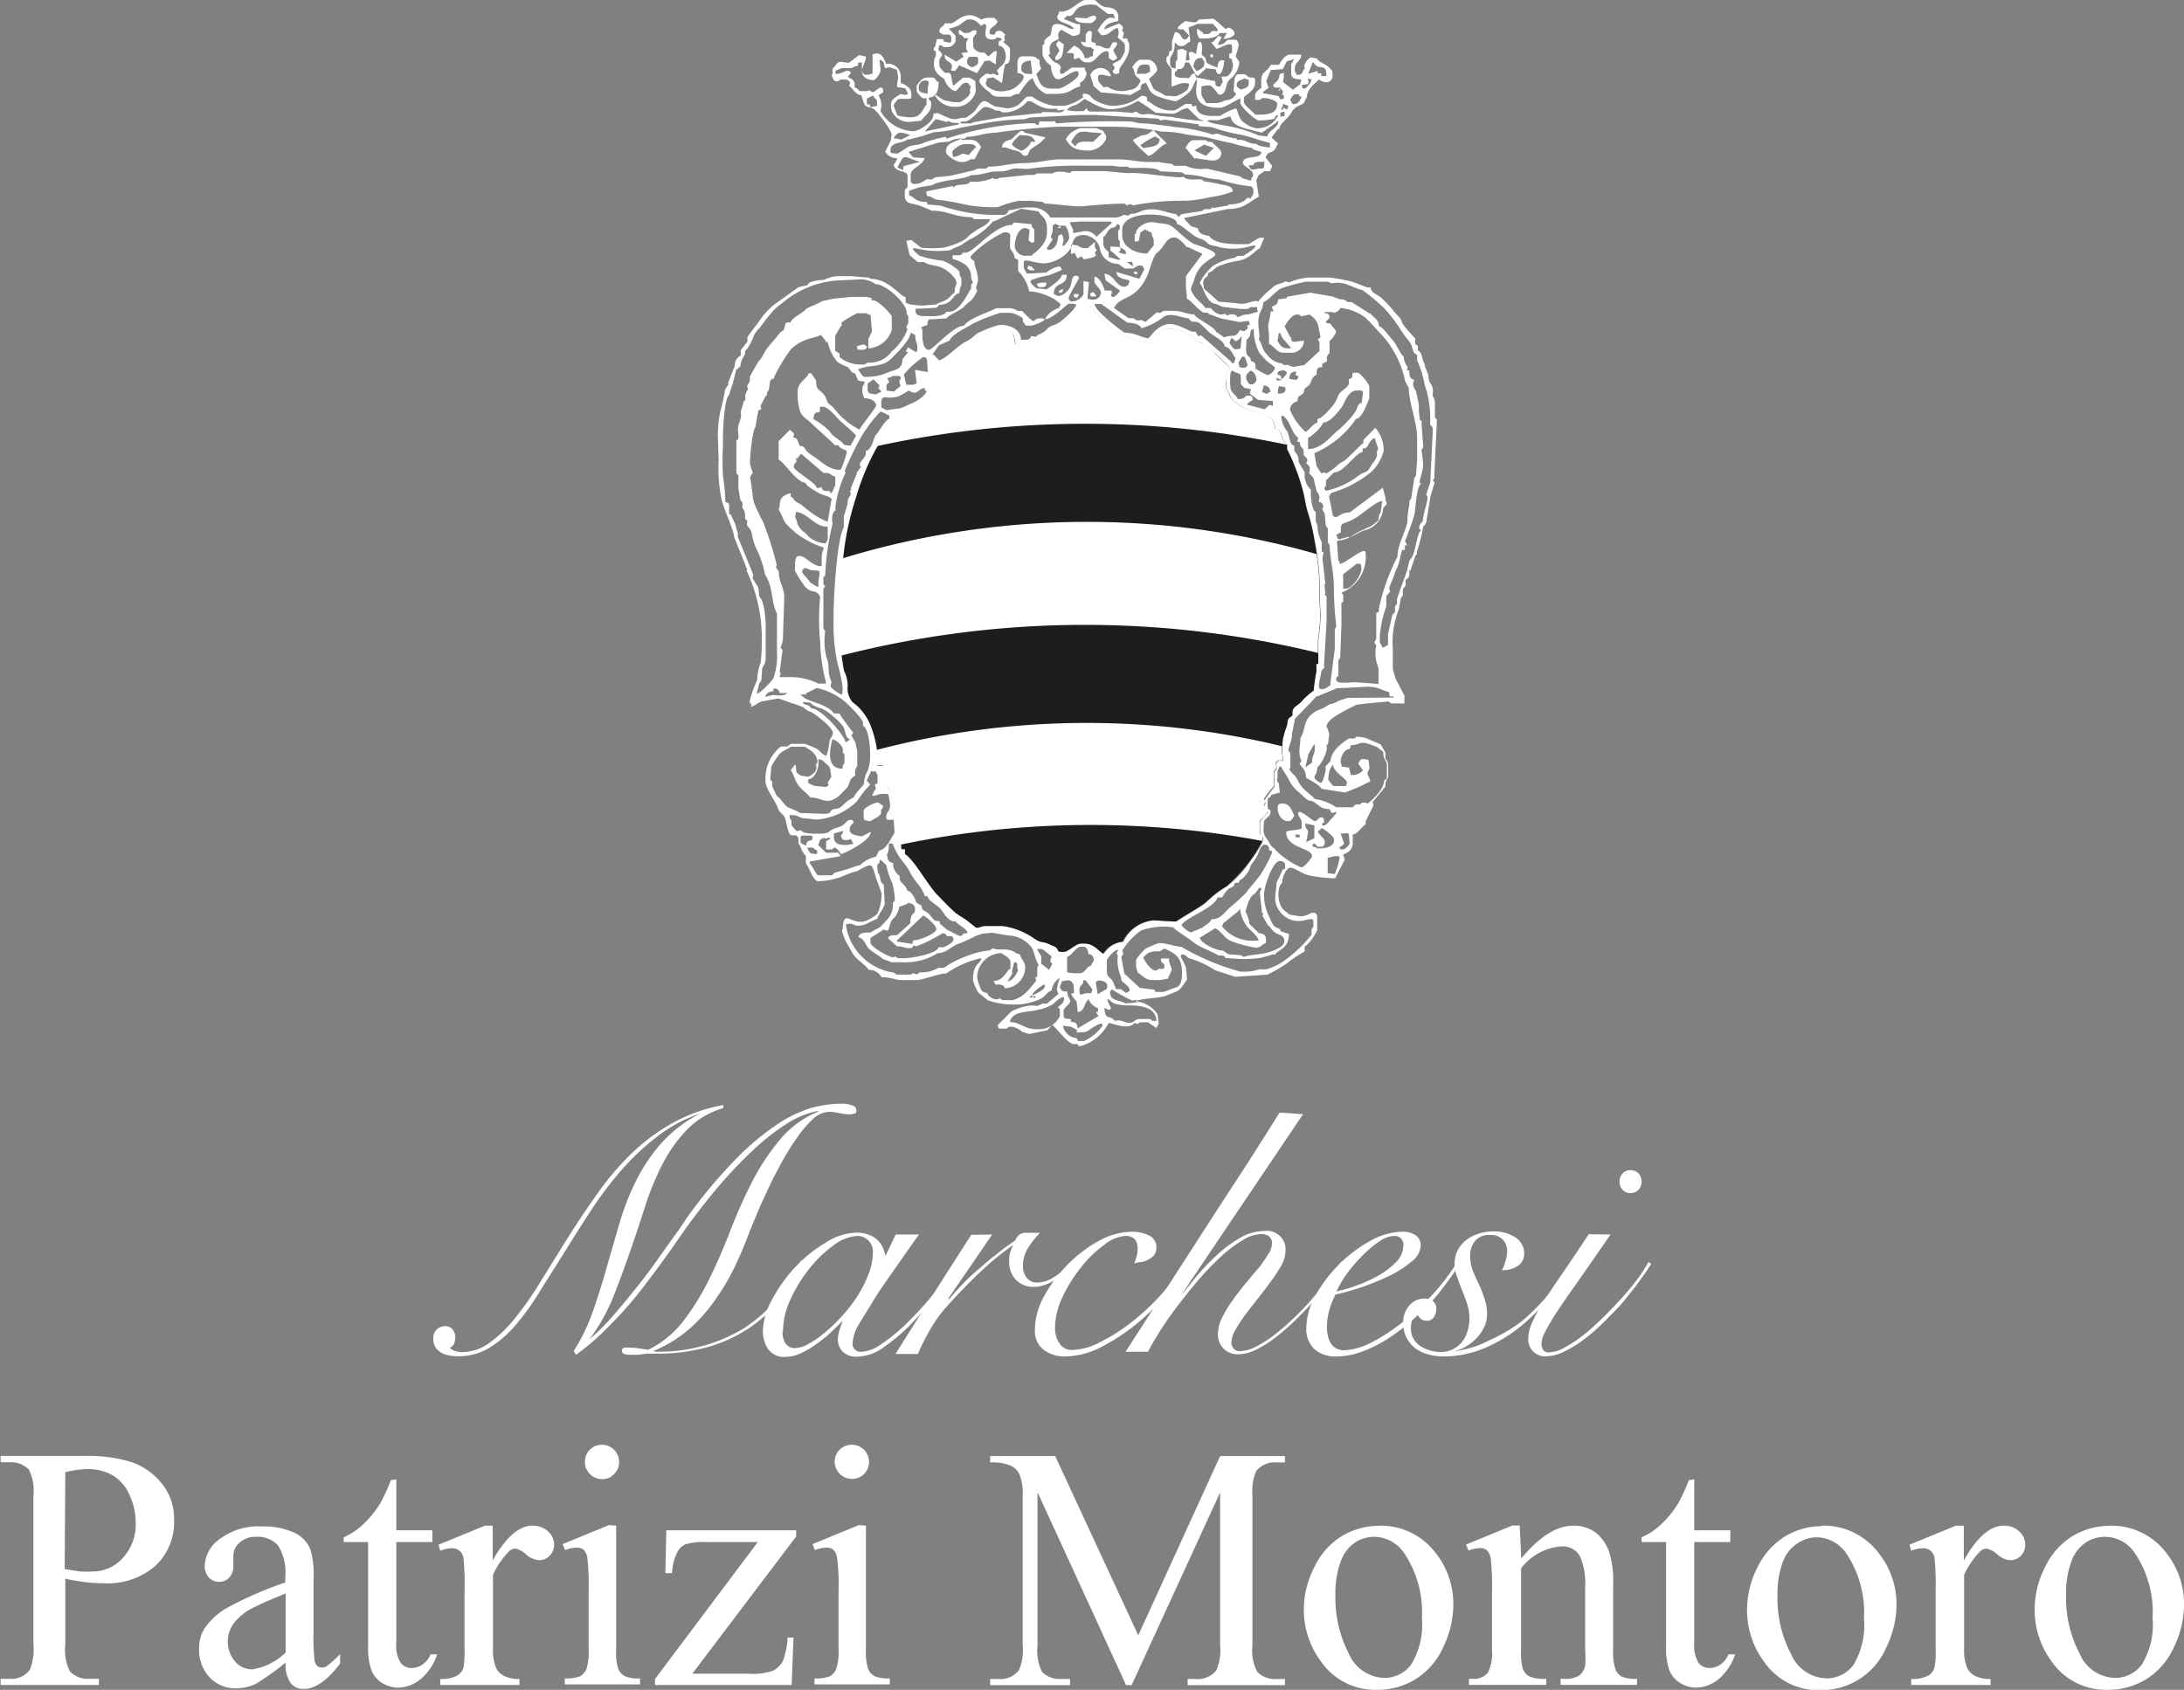 <svg xmlns="http://www.w3.org/2000/svg" viewBox="0 0 141.14 109.23"><rect x="0" y="0" width="141.14" height="109.23" fill="#808080" stroke="none"/><path d="M188.82,342.24a4.1,4.1,0,0,1,0-.43c.08-.25.25-.19.25-.41,0,0-1-.93-1.08-1.06a6.62,6.62,0,0,0-.63-.45c-.2-.15-.18-.09-.35-.18s-.05-.13-.27-.27c-2.31-1.41-2.46.35-2.74.35a4.66,4.66,0,0,1-2.41-.83,6,6,0,0,1-.85-.75,6.69,6.69,0,0,0-.75-.81l-1.33,1.05c-.47,0-.2,0-.37.24s-.19.1-.34.18-.65.34-.7.38a2.85,2.85,0,0,1-1.44.72h-.41c-.44,0,0-1-.84-1h-.18a5.61,5.61,0,0,0-2,.93,19,19,0,0,1-1.72,1.21l-.06,1.2a4.33,4.33,0,0,1-.84,1.12c-.62.55-.72.38-1.24.73h-.24c-1.42,1-1.2,1.09-2.05,2.5a15.16,15.16,0,0,0-1.3,3.17,27,27,0,0,0-1.07,7.83v1.08a19.34,19.34,0,0,0,.29,2.26,2.08,2.08,0,0,1,.23,1,1.38,1.38,0,0,0,.3,1,3.44,3.44,0,0,1,1.14,1.43,6.24,6.24,0,0,1,.48,2,3.25,3.25,0,0,1-.12.54c.1.07.1.12.24.12h.23l.19.3v1.08a1.39,1.39,0,0,1,.72.95c0,.14-.05.13-.12.24s.08,0,.06.18l-.05.48s.26.37.29.41l.13,1.74.23,0v.31c.62.41,1.44,2,2.08,2.63.35.36.78.82,1.17,1.16a8.16,8.16,0,0,0,.72.48l.63.51c.25,0,.28-.13.59-.13h1.14a4.66,4.66,0,0,1,1.93.76c.55.41.42.18,1,.4.07,0,.41.18.45.21.2.13.12.31.35.31h.17c.32,0,.76-.54,1.14-.54h.18c.62,0,.88.4,1.25.65a1.7,1.7,0,0,1,1.26-.77,2.41,2.41,0,0,1,2-1.37l1.43.07c.54-.38,1.13-.68,1.7-1.06.23-.16.51-.45.74-.64a6.82,6.82,0,0,1,.81-.56,6.89,6.89,0,0,0,1.35-1.4c.21-.29,1-1.29,1-1.67,0-.22-.19-.14-.19-.36v-.3l0-.41c0-.16.51-.5.51-.67,0,0-.2-.35-.23-.41s.06,0,.06-.18,0-.11-.06-.18.65-.89.65-.89v-.13l0-.83.15-.17-.05-.37.18-.17c.48.11.23-.15.22-.54a8.11,8.11,0,0,1,.06-1,7,7,0,0,1,.24-.78c.1-.48,0-.42.36-.66-.05-.58.24-.57.55-.87a4.43,4.43,0,0,1,.82-.74c0-.68.18-.87.18-1.26v-.47h.12V359a14.38,14.38,0,0,0,.16-1.66,13,13,0,0,1-.05-1.8,19.32,19.32,0,0,0-.41-3.3,13.34,13.34,0,0,0-.37-1.48c-.14-.42-.22-1.07-.34-1.5a15.06,15.06,0,0,0-1-2.62v-.3c-.5-.33-.16-.87-.78-1,0-1-1-.94-1.67-1.19a3.31,3.31,0,0,1-.9-.54c-.45-.33-.37-.74-.59-.83Z" transform="translate(-109.61 -317.63)" style="fill:#fff;fill-rule:evenodd"/><path d="M188.82,342.24a4.1,4.1,0,0,1,0-.43c.08-.25.25-.19.25-.41,0,0-1-.93-1.08-1.06a6.62,6.62,0,0,0-.63-.45c-.2-.15-.18-.09-.35-.18s-.05-.13-.27-.27c-2.31-1.41-2.46.35-2.74.35a4.66,4.66,0,0,1-2.41-.83,6,6,0,0,1-.85-.75,6.69,6.69,0,0,0-.75-.81l-1.33,1.05c-.47,0-.2,0-.37.24s-.19.1-.34.18-.65.34-.7.38a2.85,2.85,0,0,1-1.44.72h-.41c-.44,0,0-1-.84-1h-.18a5.61,5.61,0,0,0-2,.93,19,19,0,0,1-1.72,1.21l-.06,1.2a4.33,4.33,0,0,1-.84,1.12c-.62.55-.72.38-1.24.73h-.24c-1.42,1-1.2,1.09-2.05,2.5a15.16,15.16,0,0,0-1.3,3.17,27,27,0,0,0-1.07,7.83v1.08a19.34,19.34,0,0,0,.29,2.26,2.08,2.08,0,0,1,.23,1,1.38,1.38,0,0,0,.3,1,3.44,3.44,0,0,1,1.14,1.43,6.24,6.24,0,0,1,.48,2,3.25,3.25,0,0,1-.12.54c.1.07.1.12.24.12h.23l.19.3v1.08a1.39,1.39,0,0,1,.72.95c0,.14-.05.13-.12.24s.08,0,.06.18l-.05.48s.26.37.29.41l.13,1.74.23,0v.31c.62.41,1.44,2,2.08,2.63.35.36.78.82,1.17,1.16a8.16,8.16,0,0,0,.72.48l.63.51c.25,0,.28-.13.59-.13h1.14a4.66,4.66,0,0,1,1.93.76c.55.41.42.18,1,.4.07,0,.41.18.45.21.2.13.12.31.35.31h.17c.32,0,.76-.54,1.14-.54h.18c.62,0,.88.4,1.25.65a1.7,1.7,0,0,1,1.26-.77,2.41,2.41,0,0,1,2-1.37l1.43.07c.54-.38,1.13-.68,1.7-1.06.23-.16.51-.45.74-.64a6.82,6.82,0,0,1,.81-.56,6.89,6.89,0,0,0,1.35-1.4c.21-.29,1-1.29,1-1.67,0-.22-.19-.14-.19-.36v-.3l0-.41c0-.16.51-.5.51-.67,0,0-.2-.35-.23-.41s.06,0,.06-.18,0-.11-.06-.18.65-.89.65-.89v-.13l0-.83.15-.17-.05-.37.18-.17c.48.11.23-.15.22-.54a8.11,8.11,0,0,1,.06-1,7,7,0,0,1,.24-.78c.1-.48,0-.42.36-.66-.05-.58.24-.57.55-.87a4.43,4.43,0,0,1,.82-.74c0-.68.18-.87.18-1.26v-.47h.12V359a14.38,14.38,0,0,0,.16-1.66,13,13,0,0,1-.05-1.8,19.32,19.32,0,0,0-.41-3.3,13.34,13.34,0,0,0-.37-1.48c-.14-.42-.22-1.07-.34-1.5a15.06,15.06,0,0,0-1-2.62v-.3c-.5-.33-.16-.87-.78-1,0-1-1-.94-1.67-1.19a3.31,3.31,0,0,1-.9-.54c-.45-.33-.37-.74-.59-.83Z" transform="translate(-109.61 -317.63)" style="fill:#fff;fill-rule:evenodd"/><path d="M161.59,399.11a11,11,0,0,1-1.68,2.68,9.2,9.2,0,0,1-2.19,1.88,9.33,9.33,0,0,1-2.62,1.1,11.82,11.82,0,0,1-2.93.36c-.31,0-.58,0-.78,0l-.52.07-.33,0a1.24,1.24,0,0,1-.27,0,.83.83,0,0,1-.34-.06.19.19,0,0,1-.13-.19.19.19,0,0,1,.19-.21,2.08,2.08,0,0,1,.3,0,3.83,3.83,0,0,1,.6.05l.61.09a6.4,6.4,0,0,0,2.28-1.87,15.92,15.92,0,0,0,1.68-2.73c.49-1,.95-2.06,1.37-3.16a33.67,33.67,0,0,1,1.41-3.15,15,15,0,0,1,1.78-2.68,6.29,6.29,0,0,1,2.46-1.8l0-.05a5.75,5.75,0,0,0-2.06.85,14.55,14.55,0,0,0-2.2,1.74,29,29,0,0,0-2.2,2.32c-.72.86-1.41,1.74-2.07,2.65-.5.72-1,1.45-1.55,2.2s-1.08,1.47-1.65,2.18a24.89,24.89,0,0,1-1.81,2,16,16,0,0,1-2.1,1.82l-.16-.23a12.36,12.36,0,0,0,1.27-2.64c.32-.94.62-1.89.89-2.86l.84-2.89a16.19,16.19,0,0,1,1.09-2.73,11,11,0,0,1,1.64-2.39,8.49,8.49,0,0,1,2.48-1.86l0,0a9.36,9.36,0,0,0-2.71,1.42,16.13,16.13,0,0,0-2.28,2.1,23.27,23.27,0,0,0-1.95,2.53c-.59.9-1.17,1.8-1.72,2.7L144.56,401a16.61,16.61,0,0,1-1.56,2.2,7.21,7.21,0,0,1-1.73,1.53,3.79,3.79,0,0,1-2.05.57,3.45,3.45,0,0,1-.57-.05,1.53,1.53,0,0,1-.52-.18,1.16,1.16,0,0,1-.38-.35,1.05,1.05,0,0,1-.14-.59.76.76,0,0,1,.22-.56.79.79,0,0,1,.56-.22.6.6,0,0,1,.47.22.82.82,0,0,1,.18.52,1.13,1.13,0,0,1-.08.38.38.38,0,0,1-.26.25c0,.08.11.16.27.22a1.35,1.35,0,0,0,.47.09,3,3,0,0,0,1.83-.62,8.49,8.49,0,0,0,1.67-1.63,21.92,21.92,0,0,0,1.62-2.33l1.68-2.71c.69-1.09,1.37-2.11,2.06-3.07a17.85,17.85,0,0,1,2.21-2.56,12.5,12.5,0,0,1,2.61-1.91,10.64,10.64,0,0,1,3.23-1.14l0,.2a5.35,5.35,0,0,0-2.3,1.35,9.31,9.31,0,0,0-1.58,2.18,17.74,17.74,0,0,0-1.14,2.73c-.32,1-.65,2-1,3s-.71,2-1.11,3a12.45,12.45,0,0,1-1.52,2.69l0,0a15.75,15.75,0,0,0,1.67-1.69c.56-.65,1.11-1.33,1.64-2s1.06-1.42,1.56-2.13,1-1.36,1.4-2a32.14,32.14,0,0,1,3.2-3.84,16.89,16.89,0,0,1,2.68-2.25,8.08,8.08,0,0,1,2.25-1.07,7.85,7.85,0,0,1,1.89-.26,2.05,2.05,0,0,1,.65.1c.21.06.31.17.31.32s0,.2-.13.22a.8.8,0,0,1-.32.05,3.29,3.29,0,0,1-.66-.08,3.16,3.16,0,0,0-.68-.08,1.62,1.62,0,0,0-1,.45,7.15,7.15,0,0,0-1,1.16,15.79,15.79,0,0,0-1,1.6c-.33.59-.63,1.17-.9,1.75s-.52,1.11-.72,1.6l-.48,1.16c-.24.64-.51,1.32-.83,2A13.36,13.36,0,0,1,156,401.4a10.66,10.66,0,0,1-1.69,2,8.42,8.42,0,0,1-2.43,1.54V405a10.59,10.59,0,0,0,5.76-1.48,9.94,9.94,0,0,0,3.73-4.4Z" transform="translate(-109.61 -317.63)" style="fill:#fff"/><path d="M167.49,397.43H169c-.56.78-1.08,1.53-1.59,2.26s-1,1.41-1.35,2-.72,1.16-1,1.63a2.79,2.79,0,0,0-.35,1.11.52.52,0,0,0,.6.58,2.43,2.43,0,0,0,1.2-.46,11.08,11.08,0,0,0,1.57-1.26,23.4,23.4,0,0,0,1.75-1.88,26.65,26.65,0,0,0,1.7-2.29l.13.05c-.4.61-.87,1.27-1.42,2a20.62,20.62,0,0,1-1.71,2,11.67,11.67,0,0,1-1.79,1.53,3,3,0,0,1-1.68.62,1.23,1.23,0,0,1-1-.33,1.08,1.08,0,0,1-.3-.77,2.11,2.11,0,0,1,.1-.61l.21-.62,0,0c-.19.21-.44.45-.73.73a9,9,0,0,1-.94.77,5.72,5.72,0,0,1-1,.6,2.51,2.51,0,0,1-1,.25,1.28,1.28,0,0,1-1.16-.52,2.1,2.1,0,0,1-.33-1.16,4.41,4.41,0,0,1,.58-2,10,10,0,0,1,1.47-2.08,9.23,9.23,0,0,1,2-1.62,3.83,3.83,0,0,1,2-.65,2.06,2.06,0,0,1,.78.13,1.54,1.54,0,0,1,.56.33,1.48,1.48,0,0,1,.35.48,3.69,3.69,0,0,1,.19.56h0Zm-7.31,6.27a1.3,1.3,0,0,0,.21.79.69.69,0,0,0,.59.28,1.92,1.92,0,0,0,.9-.28,7,7,0,0,0,1.07-.75,11.16,11.16,0,0,0,1.11-1.08,9.43,9.43,0,0,0,1-1.31,8.41,8.41,0,0,0,.7-1.41,4.09,4.09,0,0,0,.26-1.37,1,1,0,0,0-1-1.05,2.74,2.74,0,0,0-1.5.58,8.09,8.09,0,0,0-1.57,1.49,9.45,9.45,0,0,0-1.24,2,5,5,0,0,0-.5,2.11" transform="translate(-109.61 -317.63)" style="fill:#fff"/><path d="M173.73,397.43l-2.84,4.14.05.05c.21-.26.47-.55.79-.89s.67-.68,1.05-1,.78-.69,1.2-1a14.88,14.88,0,0,1,1.23-.91,1.27,1.27,0,0,1,.25-.36.75.75,0,0,1,.53-.14h.44l.39,0a5.7,5.7,0,0,0-.74.93,2.11,2.11,0,0,0-.36,1.19,1.19,1.19,0,0,0,.26.81.84.84,0,0,0,.64.29,1.94,1.94,0,0,0,.66-.13,3.29,3.29,0,0,0,.61-.34,4.87,4.87,0,0,0,.56-.43c.18-.14.34-.28.47-.4l.14.09c-.15.15-.32.31-.52.48a6,6,0,0,1-.62.48,3.51,3.51,0,0,1-.72.37,2.08,2.08,0,0,1-.78.15,1.55,1.55,0,0,1-1.15-.44,1.66,1.66,0,0,1-.44-1.22,1.81,1.81,0,0,1,.25-1l-.05,0a16.75,16.75,0,0,0-2,1.64c-.73.68-1.51,1.48-2.33,2.4a8.47,8.47,0,0,0-.93,1.3,13.6,13.6,0,0,0-.84,1.66h-1.45c.81-1.28,1.61-2.56,2.42-3.83s1.63-2.56,2.48-3.87Z" transform="translate(-109.61 -317.63)" style="fill:#fff"/><path d="M186.4,399.51a14.1,14.1,0,0,1-1.36,1.78,17,17,0,0,1-1.82,1.78,13.11,13.11,0,0,1-2.42,1.62,5.17,5.17,0,0,1-2.37.62,2.22,2.22,0,0,1-1.39-.44,1.54,1.54,0,0,1-.55-1.29,4.55,4.55,0,0,1,.61-2.19,9.18,9.18,0,0,1,1.54-2.05,8.7,8.7,0,0,1,2-1.51,4.6,4.6,0,0,1,2.09-.58,2.51,2.51,0,0,1,1.13.24.83.83,0,0,1,.48.81.73.73,0,0,1-.14.45,1.12,1.12,0,0,1-.36.29,1.75,1.75,0,0,1-.47.17c-.17,0-.33.06-.46.08.06-.15.11-.3.16-.46a2,2,0,0,0,.06-.48c0-.55-.26-.83-.78-.83a2.45,2.45,0,0,0-1.37.57,7.56,7.56,0,0,0-1.5,1.45,9.41,9.41,0,0,0-1.2,1.92,4.75,4.75,0,0,0-.49,2,1.78,1.78,0,0,0,.28,1,.94.94,0,0,0,.86.43,4,4,0,0,0,1.8-.52,11.23,11.23,0,0,0,2-1.27,15.39,15.39,0,0,0,1.93-1.8,16,16,0,0,0,1.56-2Z" transform="translate(-109.61 -317.63)" style="fill:#fff"/><path d="M193.82,389.65l-7.92,11.76,0,0,1.05-1.29a14.08,14.08,0,0,1,1.31-1.37,7.74,7.74,0,0,1,1.49-1.1,3.1,3.1,0,0,1,1.56-.45,1.21,1.21,0,0,1,1.37,1.37,1.93,1.93,0,0,1-.26.85,9.08,9.08,0,0,1-.65,1q-.39.54-.84,1.11t-.84,1.08a9.71,9.71,0,0,0-.65,1,1.7,1.7,0,0,0-.25.78.59.59,0,0,0,.14.41.51.51,0,0,0,.39.17,2.4,2.4,0,0,0,1.13-.33,7.87,7.87,0,0,0,1.28-.85,17.24,17.24,0,0,0,1.31-1.17c.43-.43.83-.86,1.19-1.29s.7-.82,1-1.2a10.82,10.82,0,0,0,.64-.93l.13,0a10.85,10.85,0,0,1-.69,1c-.3.4-.64.83-1,1.28s-.79.89-1.23,1.33a15.58,15.58,0,0,1-1.32,1.18,7.27,7.27,0,0,1-1.31.85,2.69,2.69,0,0,1-1.21.33,1.26,1.26,0,0,1-1.32-1.35,2.35,2.35,0,0,1,.26-1,7.44,7.44,0,0,1,.65-1.09c.26-.36.54-.73.84-1.09s.57-.71.84-1a9.17,9.17,0,0,0,.64-.91,1.32,1.32,0,0,0,.26-.7.55.55,0,0,0-.2-.49.86.86,0,0,0-.49-.14,2.38,2.38,0,0,0-1.24.42,8,8,0,0,0-1.41,1.08,17.52,17.52,0,0,0-1.45,1.51c-.47.56-.92,1.12-1.35,1.69s-.8,1.1-1.12,1.61-.57.94-.75,1.3h-1.45q1.23-1.92,2.53-3.92l2.58-4q1.29-2,2.52-3.88c.82-1.27,1.59-2.49,2.32-3.66Z" transform="translate(-109.61 -317.63)" style="fill:#fff"/><path d="M203.93,399.33a11.3,11.3,0,0,1-.84,1.23A12.49,12.49,0,0,1,202,401.9a18.37,18.37,0,0,1-1.36,1.27,12.88,12.88,0,0,1-1.51,1.1,8.45,8.45,0,0,1-1.58.76,4.84,4.84,0,0,1-1.55.28,2.07,2.07,0,0,1-1.46-.48,1.8,1.8,0,0,1-.51-1.38,4.36,4.36,0,0,1,.59-2.07,9,9,0,0,1,1.51-2,8.87,8.87,0,0,1,2-1.52,4.35,4.35,0,0,1,2.11-.61,1.41,1.41,0,0,1,.87.24.78.78,0,0,1,.31.68,1.38,1.38,0,0,1-.58,1,6.69,6.69,0,0,1-1.42.92,16.48,16.48,0,0,1-1.8.74c-.64.21-1.21.37-1.7.48a4.74,4.74,0,0,0-.4,1,4,4,0,0,0-.16,1.12,2.33,2.33,0,0,0,.06.53,1.28,1.28,0,0,0,.18.47.9.9,0,0,0,.33.34,1,1,0,0,0,.53.14,4.09,4.09,0,0,0,1.73-.48,11.38,11.38,0,0,0,2-1.29,16.75,16.75,0,0,0,2-1.83,13.55,13.55,0,0,0,1.61-2.13Zm-3.62-1.18a.61.61,0,0,0-.17-.47.56.56,0,0,0-.41-.16,1.83,1.83,0,0,0-1,.37,6.92,6.92,0,0,0-1.09.92,9.87,9.87,0,0,0-1,1.17,7.48,7.48,0,0,0-.66,1.12,7.53,7.53,0,0,0,1.23-.35,9,9,0,0,0,1.42-.63,5.15,5.15,0,0,0,1.18-.89,1.5,1.5,0,0,0,.49-1.08" transform="translate(-109.61 -317.63)" style="fill:#fff"/><path d="M211.32,399.36a20.58,20.58,0,0,1-1.56,2.13,14,14,0,0,1-1.93,1.92,9.92,9.92,0,0,1-2.3,1.37,6.74,6.74,0,0,1-2.65.53,3.55,3.55,0,0,1-1-.14,2.33,2.33,0,0,1-.82-.4,2.07,2.07,0,0,1-.56-.68,2.15,2.15,0,0,1-.21-1,1.62,1.62,0,0,1,.38-1.05,1.25,1.25,0,0,1,1-.47.85.85,0,0,1,.54.17.58.58,0,0,1,.22.5,1,1,0,0,1-.16.54.52.52,0,0,1-.47.22.56.56,0,0,1-.39-.13.61.61,0,0,1-.19-.33.65.65,0,0,0-.34.39,1.54,1.54,0,0,0-.09.52,1.32,1.32,0,0,0,.6,1.18,2.36,2.36,0,0,0,1.33.39,1.62,1.62,0,0,0,.81-.19,1.89,1.89,0,0,0,.59-.49,2.12,2.12,0,0,0,.34-.71,2.8,2.8,0,0,0,.11-.8,2.84,2.84,0,0,0-.14-.89c-.1-.3-.21-.61-.33-.9s-.23-.6-.33-.89a2.28,2.28,0,0,1-.16-.81,2,2,0,0,1,.2-.89,2.07,2.07,0,0,1,.55-.66,2.63,2.63,0,0,1,.8-.41,2.89,2.89,0,0,1,.94-.15,2.48,2.48,0,0,1,1.45.39,1.23,1.23,0,0,1,.56,1,.94.94,0,0,1-.44.86,1.88,1.88,0,0,1-1,.26,2.5,2.5,0,0,0,.23-.59,2.21,2.21,0,0,0,.11-.64,1.09,1.09,0,0,0-.28-.75,1.06,1.06,0,0,0-.8-.3,1.16,1.16,0,0,0-1,.39,1.47,1.47,0,0,0-.31.95,2.65,2.65,0,0,0,.16.94c.12.3.25.6.4.9s.25.6.36.92a2.89,2.89,0,0,1,.17,1.05,1.78,1.78,0,0,1-.19.81,2.67,2.67,0,0,1-.5.72,3.14,3.14,0,0,1-.71.55,2.44,2.44,0,0,1-.79.29l0,0a6.51,6.51,0,0,0,2.31-.7A10.73,10.73,0,0,0,208,403a14.1,14.1,0,0,0,1.75-1.79,18.65,18.65,0,0,0,1.41-1.91Z" transform="translate(-109.61 -317.63)" style="fill:#fff"/><path d="M213.69,397.43l-2.08,3q-.86,1.2-1.38,2a14.18,14.18,0,0,0-.76,1.28,1.76,1.76,0,0,0-.24.76c0,.38.16.58.47.58a2.25,2.25,0,0,0,1.05-.33,9.24,9.24,0,0,0,1.24-.83,17.06,17.06,0,0,0,1.29-1.17c.44-.43.84-.86,1.22-1.28s.72-.84,1-1.23a9.17,9.17,0,0,0,.64-1l.18.11c-.18.3-.43.66-.73,1.08s-.65.84-1,1.28-.8.88-1.23,1.31a12.87,12.87,0,0,1-1.32,1.17,8,8,0,0,1-1.31.82,2.68,2.68,0,0,1-1.17.32,1.1,1.1,0,0,1-.9-.34,1.12,1.12,0,0,1-.29-.74,2.67,2.67,0,0,1,.21-1,9.25,9.25,0,0,1,.68-1.29c.32-.51.72-1.12,1.22-1.84s1.1-1.62,1.8-2.68Zm1.29-4.16a.7.7,0,0,1,.52.21.8.8,0,0,1,0,1.06.7.7,0,0,1-.52.21.68.68,0,0,1-.51-.21.8.8,0,0,1,0-1.06.68.68,0,0,1,.51-.21" transform="translate(-109.61 -317.63)" style="fill:#fff"/><path d="M113.83,419.62v4.31a3.1,3.1,0,0,0,.3,1.74,1.59,1.59,0,0,0,1.26.48H116v.4h-6.35v-.4h.56a1.47,1.47,0,0,0,1.34-.61,3.55,3.55,0,0,0,.22-1.61v-9.57a3.16,3.16,0,0,0-.29-1.73,1.62,1.62,0,0,0-1.27-.48h-.56v-.41H115a9.74,9.74,0,0,1,3.14.41,4.34,4.34,0,0,1,1.93,1.38,3.59,3.59,0,0,1,.79,2.31,3.88,3.88,0,0,1-1.2,3,4.7,4.7,0,0,1-3.38,1.13,9.72,9.72,0,0,1-1.16-.07c-.41-.05-.86-.13-1.33-.23m0-.62c.38.07.73.12,1,.16a5.55,5.55,0,0,0,.76,0,2.58,2.58,0,0,0,2-.88,3.17,3.17,0,0,0,.83-2.27,4.15,4.15,0,0,0-.4-1.79A2.67,2.67,0,0,0,116.9,413a3.2,3.2,0,0,0-1.64-.41,6.9,6.9,0,0,0-1.43.2Z" transform="translate(-109.61 -317.63)" style="fill:#fff"/><path d="M128.05,425.11a17.34,17.34,0,0,1-1.93,1.38,3,3,0,0,1-1.26.27,2.27,2.27,0,0,1-1.71-.71,2.58,2.58,0,0,1-.67-1.87,2.34,2.34,0,0,1,.33-1.26,4.39,4.39,0,0,1,1.55-1.4,24.23,24.23,0,0,1,3.69-1.6v-.39a3.29,3.29,0,0,0-.47-2,1.74,1.74,0,0,0-1.39-.56,1.55,1.55,0,0,0-1.09.37,1.13,1.13,0,0,0-.41.85l0,.64a1.09,1.09,0,0,1-.26.77.88.88,0,0,1-.67.28.85.85,0,0,1-.66-.29,1.12,1.12,0,0,1-.26-.77,2.23,2.23,0,0,1,1-1.73,4.18,4.18,0,0,1,2.7-.79,4.69,4.69,0,0,1,2.19.45,2.1,2.1,0,0,1,.95,1.06,6,6,0,0,1,.19,1.92v3.4a14.09,14.09,0,0,0,.06,1.75.64.64,0,0,0,.18.43.39.39,0,0,0,.29.11.58.58,0,0,0,.3-.07,6.74,6.74,0,0,0,.89-.8v.61c-.82,1.09-1.6,1.64-2.34,1.64a1,1,0,0,1-.85-.37,2,2,0,0,1-.33-1.27m0-.71v-3.81a22.7,22.7,0,0,0-2.13.93,3.62,3.62,0,0,0-1.23,1,2,2,0,0,0,.09,2.46,1.46,1.46,0,0,0,1.09.51,3.93,3.93,0,0,0,2.18-1.09" transform="translate(-109.61 -317.63)" style="fill:#fff"/><path d="M135.22,413.26v3.29h2.33v.76h-2.33v6.49a2.13,2.13,0,0,0,.28,1.31.86.86,0,0,0,.71.34,1.25,1.25,0,0,0,.7-.22,1.39,1.39,0,0,0,.52-.66h.43a3.52,3.52,0,0,1-1.08,1.61,2.35,2.35,0,0,1-1.44.54,2,2,0,0,1-1-.28,1.73,1.73,0,0,1-.71-.8,4.22,4.22,0,0,1-.23-1.6v-6.73h-1.58V417a4.2,4.2,0,0,0,1.23-.81,6.56,6.56,0,0,0,1.12-1.36,12,12,0,0,0,.7-1.52Z" transform="translate(-109.61 -317.63)" style="fill:#fff"/><path d="M141.45,416.25v2.25q1.26-2.25,2.58-2.25a1.45,1.45,0,0,1,1,.37,1.13,1.13,0,0,1,.39.85,1,1,0,0,1-.29.72.9.9,0,0,1-.67.29,1.4,1.4,0,0,1-.86-.38,1.41,1.41,0,0,0-.7-.37.62.62,0,0,0-.43.22,5.27,5.27,0,0,0-1,1.47v4.8a2.9,2.9,0,0,0,.21,1.25,1.13,1.13,0,0,0,.5.49,2.11,2.11,0,0,0,1,.2v.39h-5.12v-.39a2.09,2.09,0,0,0,1.13-.24.94.94,0,0,0,.39-.56,6.43,6.43,0,0,0,.05-1.06v-3.87a15.59,15.59,0,0,0-.07-2.08.8.8,0,0,0-.26-.49.76.76,0,0,0-.48-.15,2.12,2.12,0,0,0-.76.16l-.11-.39,3-1.23Z" transform="translate(-109.61 -317.63)" style="fill:#fff"/><path d="M149.43,416.25v8a3.71,3.71,0,0,0,.13,1.25,1,1,0,0,0,.41.47,2.2,2.2,0,0,0,1,.15v.39h-4.86v-.39a2.36,2.36,0,0,0,1-.14,1,1,0,0,0,.4-.47,3.57,3.57,0,0,0,.14-1.26v-3.85a14.86,14.86,0,0,0-.09-2.11.93.93,0,0,0-.24-.49.69.69,0,0,0-.45-.13,2.1,2.1,0,0,0-.74.16l-.16-.39,3-1.23Zm-.91-5.23a1.11,1.11,0,0,1,.78,1.89,1,1,0,0,1-.78.33,1.09,1.09,0,0,1-.79-.33,1.1,1.1,0,0,1-.32-.79,1.06,1.06,0,0,1,.32-.78,1.09,1.09,0,0,1,.79-.32" transform="translate(-109.61 -317.63)" style="fill:#fff"/><path d="M160.89,423.48l-.12,3.07h-8.83v-.39l6.64-8.85H155.3a4.38,4.38,0,0,0-1.38.14,1.08,1.08,0,0,0-.54.52,3.26,3.26,0,0,0-.34,1.35h-.43l.06-2.77h8.39v.4l-6.71,8.87H158a4.16,4.16,0,0,0,1.56-.19,1.48,1.48,0,0,0,.66-.67,5.13,5.13,0,0,0,.29-1.48Z" transform="translate(-109.61 -317.63)" style="fill:#fff"/><path d="M165.57,416.25v8a3.63,3.63,0,0,0,.14,1.25.93.93,0,0,0,.4.47,2.23,2.23,0,0,0,1,.15v.39h-4.86v-.39a2.3,2.3,0,0,0,1-.14,1,1,0,0,0,.4-.47,3.5,3.5,0,0,0,.15-1.26v-3.85a13,13,0,0,0-.1-2.11.87.87,0,0,0-.24-.49.69.69,0,0,0-.45-.13,2.15,2.15,0,0,0-.74.16l-.15-.39,3-1.23Zm-.9-5.23a1.11,1.11,0,0,1,.78,1.89,1.12,1.12,0,0,1-1.9-.79,1.1,1.1,0,0,1,.32-.78,1.11,1.11,0,0,1,.8-.32" transform="translate(-109.61 -317.63)" style="fill:#fff"/><path d="M182.38,426.55l-5.72-12.46V424a3.08,3.08,0,0,0,.29,1.7,1.61,1.61,0,0,0,1.28.46h.53v.4H173.6v-.4h.52a1.51,1.51,0,0,0,1.34-.57,3.29,3.29,0,0,0,.24-1.59v-9.68a3.29,3.29,0,0,0-.22-1.42,1.21,1.21,0,0,0-.56-.53,3.08,3.08,0,0,0-1.32-.21v-.41h4.2l5.37,11.59,5.29-11.59h4.19v.41h-.51a1.55,1.55,0,0,0-1.35.56,3.36,3.36,0,0,0-.24,1.6V424a2.93,2.93,0,0,0,.31,1.7,1.6,1.6,0,0,0,1.28.46h.51v.4h-6.29v-.4h.52a1.5,1.5,0,0,0,1.34-.57,3.29,3.29,0,0,0,.24-1.59v-9.9l-5.72,12.46Z" transform="translate(-109.61 -317.63)" style="fill:#fff"/><path d="M198.71,416.25a4.44,4.44,0,0,1,3.65,1.73,5.29,5.29,0,0,1,1.17,3.39,6.32,6.32,0,0,1-.64,2.71,4.69,4.69,0,0,1-1.78,2.08,4.64,4.64,0,0,1-2.52.7,4.25,4.25,0,0,1-3.59-1.8,5.59,5.59,0,0,1-1.13-3.41,6,6,0,0,1,.69-2.74,4.71,4.71,0,0,1,1.79-2,4.66,4.66,0,0,1,2.36-.65m-.34.71a2.29,2.29,0,0,0-1.16.35,2.41,2.41,0,0,0-.94,1.2,5.86,5.86,0,0,0-.36,2.22,7.83,7.83,0,0,0,.86,3.77,2.58,2.58,0,0,0,2.29,1.58,2.14,2.14,0,0,0,1.75-.87,4.94,4.94,0,0,0,.69-3,6.82,6.82,0,0,0-1.15-4.2,2.36,2.36,0,0,0-2-1.05" transform="translate(-109.61 -317.63)" style="fill:#fff"/><path d="M207.92,418.37c1.17-1.41,2.29-2.12,3.36-2.12a2.41,2.41,0,0,1,1.4.41,2.75,2.75,0,0,1,.94,1.35,6.27,6.27,0,0,1,.24,2v4.27a3.35,3.35,0,0,0,.16,1.29.93.93,0,0,0,.38.43,2.25,2.25,0,0,0,1,.15v.39h-4.94v-.39h.2a1.69,1.69,0,0,0,1-.21,1.12,1.12,0,0,0,.39-.63,6.5,6.5,0,0,0,0-1V420.2a4.31,4.31,0,0,0-.35-2,1.28,1.28,0,0,0-1.2-.61,3.59,3.59,0,0,0-2.59,1.42v5.27a3.79,3.79,0,0,0,.12,1.26,1,1,0,0,0,.42.46,2.57,2.57,0,0,0,1.09.15v.39h-5v-.39h.22a1.17,1.17,0,0,0,1-.39,2.81,2.81,0,0,0,.27-1.48v-3.71a17.38,17.38,0,0,0-.08-2.2,1,1,0,0,0-.25-.53.68.68,0,0,0-.46-.14,2.1,2.1,0,0,0-.73.16l-.16-.39,3-1.23h.47Z" transform="translate(-109.61 -317.63)" style="fill:#fff"/><path d="M219.1,413.26v3.29h2.33v.76H219.1v6.49a2.22,2.22,0,0,0,.27,1.31.89.89,0,0,0,.72.34,1.25,1.25,0,0,0,.7-.22,1.45,1.45,0,0,0,.52-.66h.43a3.52,3.52,0,0,1-1.08,1.61,2.35,2.35,0,0,1-1.44.54,2,2,0,0,1-1-.28,1.73,1.73,0,0,1-.71-.8,4.22,4.22,0,0,1-.23-1.6v-6.73h-1.58V417a4.2,4.2,0,0,0,1.23-.81,6.56,6.56,0,0,0,1.12-1.36,12,12,0,0,0,.7-1.52Z" transform="translate(-109.61 -317.63)" style="fill:#fff"/><path d="M227.3,416.25A4.45,4.45,0,0,1,231,418a5.29,5.29,0,0,1,1.17,3.39,6.33,6.33,0,0,1-.65,2.71,4.56,4.56,0,0,1-4.29,2.78,4.22,4.22,0,0,1-3.59-1.8,5.59,5.59,0,0,1-1.13-3.41,6.13,6.13,0,0,1,.68-2.74,4.8,4.8,0,0,1,1.8-2,4.64,4.64,0,0,1,2.36-.65M227,417a2.26,2.26,0,0,0-1.16.35,2.42,2.42,0,0,0-1,1.2,5.86,5.86,0,0,0-.36,2.22,7.72,7.72,0,0,0,.87,3.77,2.57,2.57,0,0,0,2.29,1.58,2.14,2.14,0,0,0,1.75-.87,5,5,0,0,0,.68-3,6.89,6.89,0,0,0-1.14-4.2,2.37,2.37,0,0,0-2-1.05" transform="translate(-109.61 -317.63)" style="fill:#fff"/><path d="M227.3,416.25A4.45,4.45,0,0,1,231,418a5.29,5.29,0,0,1,1.17,3.39,6.33,6.33,0,0,1-.65,2.71,4.56,4.56,0,0,1-4.29,2.78,4.22,4.22,0,0,1-3.59-1.8,5.59,5.59,0,0,1-1.13-3.41,6.13,6.13,0,0,1,.68-2.74,4.8,4.8,0,0,1,1.8-2A4.64,4.64,0,0,1,227.3,416.25ZM227,417a2.26,2.26,0,0,0-1.16.35,2.42,2.42,0,0,0-1,1.2,5.86,5.86,0,0,0-.36,2.22,7.72,7.72,0,0,0,.87,3.77,2.57,2.57,0,0,0,2.29,1.58,2.14,2.14,0,0,0,1.75-.87,5,5,0,0,0,.68-3,6.89,6.89,0,0,0-1.14-4.2A2.37,2.37,0,0,0,227,417Z" transform="translate(-109.61 -317.63)" style="fill:none"/><path d="M236.52,416.25v2.25q1.26-2.25,2.58-2.25a1.41,1.41,0,0,1,1,.37,1.13,1.13,0,0,1,.39.85,1,1,0,0,1-.28.72.94.94,0,0,1-.68.29,1.38,1.38,0,0,1-.85-.38,1.43,1.43,0,0,0-.71-.37.66.66,0,0,0-.43.22,5.5,5.5,0,0,0-1,1.47v4.8a2.9,2.9,0,0,0,.21,1.25,1.08,1.08,0,0,0,.5.49,2.09,2.09,0,0,0,1,.2v.39h-5.13v-.39a2.15,2.15,0,0,0,1.14-.24.93.93,0,0,0,.38-.56,5.05,5.05,0,0,0,.06-1.06v-3.87a17.75,17.75,0,0,0-.07-2.08.8.8,0,0,0-.27-.49.72.72,0,0,0-.47-.15,2.16,2.16,0,0,0-.77.16l-.11-.39,3-1.23Z" transform="translate(-109.61 -317.63)" style="fill:#fff"/><path d="M245.93,416.25a4.44,4.44,0,0,1,3.65,1.73,5.29,5.29,0,0,1,1.17,3.39,6.32,6.32,0,0,1-.64,2.71,4.69,4.69,0,0,1-1.78,2.08,4.64,4.64,0,0,1-2.52.7,4.25,4.25,0,0,1-3.59-1.8,5.58,5.58,0,0,1-1.12-3.41,6,6,0,0,1,.68-2.74,4.71,4.71,0,0,1,1.79-2,4.66,4.66,0,0,1,2.36-.65m-.33.71a2.29,2.29,0,0,0-1.17.35,2.41,2.41,0,0,0-.94,1.2,5.86,5.86,0,0,0-.36,2.22,7.72,7.72,0,0,0,.87,3.77,2.56,2.56,0,0,0,2.28,1.58,2.14,2.14,0,0,0,1.75-.87,4.94,4.94,0,0,0,.69-3,6.82,6.82,0,0,0-1.15-4.2,2.34,2.34,0,0,0-2-1.05" transform="translate(-109.61 -317.63)" style="fill:#fff"/><path d="M179.85,318.82l-.77-.06c0,.35.53.36.89.36h.13c.12,0,.35-.24.35-.3,0-.35-.48-.08-.6,0m8,2.51H188v-.18h-.18Zm-10-.84.23.41-.27.43,0,.18c.57,0,.46-.6.56-1l-.35-.25Zm1.92-.66,0,.54-.3-.05c.08.3.27.35.64.37l.19.16c0,.08-.06.07-.06.18v.24c-.35,0-.12.12-.36.12h-.17a1.11,1.11,0,0,0-.69-.81l-.49.47,0,0h.18a.89.89,0,0,1,.3.06v.18H179v.17l.37-.1a.53.53,0,0,0,.42.3H180c.41,0,.66-.72,1.14-.72.15,0,.12.21.12.36s.26.24.3.24.24-.11.24-.18-.24-.39-.24-.48.46-.48.12-.52-.2.4-.48.4-.45-.18-.6-.18h-.18v-.18c-.14,0-.29-.05-.29-.17s.14-.6-.06-.6-.17.07-.25.17m-7,1.68v.18c0,.17-.18.21-.3.29s-.42-.08-.42-.35c0-.1.09-.3.18-.3h.42c.08,0,.12.07.12.17m-.9-1.37h.27l-.14.28,0,.43.13.18-.44.07.15.23-.48.33-.75-.46,0,.06c0,.46.47.33.47.71,0,.2-.24.29.21.28l.26-.36,1.15.51.47-.75-.06,0a1,1,0,0,1,.31-.06h.17l0,.05.33.19v-.3l.07-.54h-.24l.05,0-.36.33-.29-.26a.66.66,0,0,1-.7-.36l0-.59c.06-.1.44-.48.06-.48-.19,0-.16.17-.48.17h-.12c-.16,0-.39-.37-.39-.07s.18.09.33.38m20.43,3.4v-.13l-.12.12Zm-16.72-1.49c0-.31.31-.41.61-.44l.1.87c-.36,0-.71,0-.71-.35Zm2.5-3.59c.85,0,1.16-.83,2-.83.39,0,.46.47,1,.53s.77.23.77.66v.24c-.33.07-.87.17-.9.54l.95-.38c.07.06.25.16.25.26s0,.1-.06.18l.12.17-.08.36.31,0c0,.26.12.18.12.44v.12c0,.73-.65,1.23-.65,1.5v.17c-.18.05-.1.06-.24.06s-.14-.12-.18-.17.12-.11.12-.24-.07,0-.12-.24l.51-.28c.06-.12.27-.47.27-.5l0-.42c0-.21-.34-.35-.46-.53a1,1,0,0,0,.06-.31c0-.15,0-.05-.06-.29-.42.1-.51.48-1,.48-.08,0-.25-.24-.3-.3.13-.24.53-.84.84-.84a.89.89,0,0,1,.3.06l-.12-.3h-.36l-.74-.57a1.77,1.77,0,0,0-1.12.14c-.37.26-.32.64-.77.55l-.21.21s.83.33.87.33h.18v.48c0,.25-.27.25-.48.29l-.72-.4c-.24.15-.24.29-.18.59-.32.17-.59.2-.59.71,0,.12,0,.11.06.18l-.13.17c.46.69.51.32.79.73,0,.19-.18.47.12.47l.59-.41.84,0c0,.19.12.27.12.38a.77.77,0,0,1-.42.6v.24c-.62.14-.58.48-1.61.48h-.12l-.48,0a1.62,1.62,0,0,1-.84-1c-.26,0-.78.8-.89,1-.38,0-.46.18-.6.18h-.6c-.62,0-.49-.14-.82-.37-.16-.11-.55-.45-.55-.65s.39-.42.47-.48a1,1,0,0,0,.31.06l.11-.06c.29.15.48.18.24-.17.2-.3.52-.39.58-.86,0-.29-.08-.75-.46-.76v-.18c0-.16.05-.14.18-.17v-.12a.89.89,0,0,0-.3-.06c-.11,0,0,.12-.24.12h-.06c-.88,0-.1-1-.53-1,0,0-.14.09-.18.12-.23-.2-.36-.42-.78-.42-.2,0-.49.28-.64.38a3.22,3.22,0,0,1-.67.22l.43.46,0,.38c-.07.13-.24.35-.45.35h-.25c-.23,0,0-.09-.35-.12,0,.17-.06.1-.06.24s.24.23.24.36-.18.23-.18.42v.24c0,.22.26.39.35.53h.31l.1.14.12.66.07,0,.59-.49h.43l.36.22c0,.56.14.71-.22,1.15a1.29,1.29,0,0,1-.92.51h-.12a1.43,1.43,0,0,1-1.37-.77l0-.06.53.38a4.93,4.93,0,0,0,.8.16h.3a2,2,0,0,0,.56-.41c.21-.28,0-.26.16-.61-.19-.13-.1-.24-.3-.24h-.06c-.24,0-.52.54-.66.54s-.47-.29-.56-.46c-.26-.49,0-.2-.43-.52a1,1,0,0,1-.26-1.29l0-.3-.14-.07v-.17l.07,0,.14-.55h.27c.16,0,.14,0,.18.17.25,0,.48.18.48-.11v-.12c0-.14-.05-.14-.12-.24h-.42l-.23-.14c0-.45.24-.28.34-.58h.37c.4,0,.92-1,2-.24a.94.94,0,0,1,.48-.12h.35l.22.22c-.07.32-.52.37-.52.68,0,.14,0,.18.18.18h.18c0-.14.06-.24.24-.24h.06c.15,0,.23.15.36.24-.08.15-.06,0-.06.18s0,.1.06.18l-.13.1c.16.23.43.3.43.49v.36c0,.34,0,.57-.3.6l-.1.37-.11.83-.06,0-.51-.34-.41.07c0,.23-.07.12-.07.34s.47.4.58.44a1.46,1.46,0,0,0,.8,0c.42,0,1.07-.58,1.07-.9,0-.13-.25-.22-.42-.24.08-.3-.17-1.07.36-1.07h.48c.43,0,.36.15.6.24v.18a.58.58,0,0,0,.12.36l-.33.37c.23.52.24.94,1.05.94H178c.29,0,1.31-.67,1.31-.9v-.06c0-.53-1,.36-1.31.36s-.47-.54-.48-.89a1.3,1.3,0,0,1-.54-.72v-.6c.25-.1,0-.21.23-.42s.22-.11.31-.29-.06-.66.41-.66.82.42,1.08.3c-.26-.39-1.08-.34-1.08-.78a2.32,2.32,0,0,0,.18-.42m.72,8.52c.34-.56.45-.75,1.21-.62l.79.06-.57.56c-.49,0-1-.12-1.15.3Zm-.36-.21c.33.6.65.77,1.55.77.47,0,1.08-.48,1.08-.89,0-.14-.12-.18-.2-.38l-.46-.18-.48,0h-.47a1.38,1.38,0,0,0-1,.72m-3.47.31c0-.12.39-.5.5-.58.59.05.79,0,1,.43h-.29c0,.18-.44.58-.64.58,0,0-.58-.26-.58-.43m-.65.22h.24s.49.18.68.21c.41.09.34.33.57.33s.21-.17.29-.31.17-.16.35-.3a2.4,2.4,0,0,0,.68-.58l-1.32-.3c-.1-.08-.1-.12-.23-.12s-.48.41-.62.52-.6.08-.64.55m9-.18a4.75,4.75,0,0,1,.9-.53l.29.17c0,.5-.5.47-1,.58-.07,0-.23-.12-.23-.22m.06-.6-.57.3,0-.05c0,.2,1,1.07,1,1.07.35,0,.77-.68,1.21-.79l-.84-.83,0-.05c-.3.16-.37.35-.84.35m4.09.6.63.21-.52.52-.74-.36Zm-1.16.25.56.69,0-.07,1,.15H188a.49.49,0,0,0,.54-.48c0-.24-.5-.55-.6-.71-.44,0-.27-.12-.48-.12h-.71c-.26,0-.45.35-.54.54m-15.07.21a1.3,1.3,0,0,1,.74-.49h.38c.3,0,.38.06.44.28l-.06-.06-.44.49a1,1,0,0,0-.39-.09,2.32,2.32,0,0,1-.6.22Zm-.4,0c0,.24.68.66.95.66h.12c.37,0,.45-.18.6-.18h.18l.42-.78c-.3-.55-.54-.47-1.14-.47-.23,0,0,0-.18-.06-.44.23-.95.26-.95.83m.45,2.35,0-.14-1.73.36.06.3c.33,0,.44.24.78.24a16.45,16.45,0,0,1,1.8.33,10,10,0,0,0,2,.14,6.37,6.37,0,0,1,1.38-.41h.77l.72.07a1,1,0,0,0,.18.11c.48,0,2,.23,2.5.17.65-.08,2-.17,2.63-.17l.17.13c.17-.09,0-.07.19-.07s.11,0,.18.06a16,16,0,0,1,3.41-.3,9.48,9.48,0,0,0,1.61-.24,6,6,0,0,0,1.44-.36c0-.38-.52-.41-.79-.46a8.89,8.89,0,0,0-1.07-.2l-.17-.13c-.42,0-1,.08-1.14-.17-.33.16-2.7-.3-3.53-.23-.5,0-1.21-.13-1.79-.13H179c-.13,0-.13,0-.24.12l-.48-.08-.29,0a.67.67,0,0,0-.36.11l-1,0s-.15.1-.3.1H176l-1.78.19c-.13,0-.05.07-.25.07s-.11,0-.18-.07a3.1,3.1,0,0,1-1.49.24c-.11.28-.65.12-1,.3Zm6.76,2.58.19,0v-.14Zm1.95,1.3-.2,0a.76.76,0,0,1-.43-.16l-.45-.08,0,.62.24-.07.18.36.25-.14.17.19c.09,0,.77-.14.77-.24s0,0-.07-.18l.13-.17c-.07-.11-.12-.11-.12-.24l0-.29ZM176,335l.19.1.3,0c-.17-.23-.09,0-.18-.22l-.25-.08Zm7.12.36c-.06-.22,0-.16-.24-.18.06.22,0,.16.24.18m-6.51.66c.06.09.08.17.24.17H177c.2,0,.22-.12.24-.29h-.3a.58.58,0,0,0-.36.12m1.44.43s0,.1.12.1.16-.07.17-.25Zm2.15.1-.12.07.06.17.35,0c-.07-.14-.13-.28-.29-.28m-.83.13H179c0,.21,0,.21.23.23ZM165,340c0,.17,0,.24.18.24h.12c.24,0,.31-.06.34-.22l-.22-.13Zm.42,30.05v.3a.94.94,0,0,0,.06.3c.24,0,.14.06.3.06s.36-.19.56-.27l.21-.21v-.18c0-.24.1,0,.13-.36-.28-.08-.16-.18-.36-.18s-.9.33-.9.54m26.76-.25v.07c0,.41.27.84.66.84h.06c.18,0,.27-.23.36-.36-.18-.33-.27-.78-.78-.78h-.06a.23.23,0,0,0-.24.23M176.39,382c-.28,0-.1-.07-.24.11h.24Zm3.29,2.92h-.41l-.07-.18a1,1,0,0,1-.9-.81l.52.07.38.2v.19c.43-.11.36.09.82-.19a2.85,2.85,0,0,1,.73-.41.14.14,0,0,1,.12.12,2.83,2.83,0,0,1-1.19,1M162.55,354.6a.63.63,0,0,1,0,.31,1.37,1.37,0,0,0-.05.4l0,.2c0,.13-.23-.05-.31-.08s0-.05-.12-.09-.12-.11-.2-.2l-.34-.4c-.11-.13-.11-.2,0-.34s.37.07.54.09.47,0,.54.11m18.56,27.61c.23.06.18.21.57.32a3.44,3.44,0,0,0,.8.09h.06c.7,0,1.72.11,1.74,1h-.18c-.21,0-.09-.12-.3-.12h-.6c-.35,0-.31.24-.66.24h-.06c-.29,0-.44-.23-.89-.12-.27-.4-.66,0-.66-.84.21.06.16.12.24.12.38,0,0-.33-.06-.65m-3.23.47.16.12,0,.48a1.49,1.49,0,0,1-1.32.84h-.18a1.79,1.79,0,0,1-.68-.13l-.64-.28-.41-.07c.19-.73,1.17-.6,1.79-.77a2.87,2.87,0,0,0,1-.37c.06-.06.71-.68.71-.36s-.24.39-.36.54m-1.49-.71v.11h-.24c.14-.18,0-.09.24-.11m4.84-.18c0,.49.64.46,1,.66l.83-.08-.13-.16a.79.79,0,0,1-.29.05,10.29,10.29,0,0,1-1.31-.72c-.07.12-.12.11-.12.25m-1.21,0-.34,0-.36.11a.75.75,0,0,1-.06-.31c0-.35.24-.31.24-.53V381h.16l.44.59Zm.3-.65c0-.32.73-.13.73.12v.12c0,.13-.05.13-.12.23l0-.05-.49.3Zm-1.42.66v-.42H179c0-.21-.15-.42-.36-.42s-.23.05-.42.06c0,.16-.11.24-.11.36s.15.3.29.3h.18c0,.37.18.45.18.59v.06c0,.2-.42.35-.42.66v.12a.94.94,0,0,0,.06.3l.42.07v.17c.28,0,.4.08.42.35l0,.07,1.36-.8-.17-.27h.14v-.24c-.2-.05-.58-.35-.59-.59-.34.24-.26.82-.72.83l-.07-.65c-.08-.13-.35-.39-.35-.54m-2.51.12c0-.25.59-.6.78-.72.16.34-.51.58-.78.72m-1.61-.9.3-.48,0-.23.14-.55c.35.1.08.21.25.54-.15.28-.34.69-.72.72m5.4-1c-.26,0-.33.49-.74.47l-.36,0a2.65,2.65,0,0,1-.42-.06v-1c.28-.07.62-.65.84-.65h.24c.19,0,.29.26.3.48.24,0,.33.17.35.41l0,0Zm1.68-.81.08.16a2.52,2.52,0,0,0,.17,1.27c.14.43-.05.23.27.51.16.14.32.23.33.48l-.23.14-.35-.25h-.3c-.08-.15-.16-.43-.26-.58s-.34-.21-.34-.55v-.71c0-.14.46-.7.74-.71Zm-5.15-.29.28,0c.13,0,.52.39.66.47,0,.17-.06.12-.06.25s0,.13.12.24l-.21.39-.51-.39v-.48Zm-8-.56-.05.24-1-.16,0-.06,1.71-1.63c.2.13.84.61.84.89s-1.08.72-1.44.72m22.28,0a2.53,2.53,0,0,1-2.37-.89l.07-.21.89-.71.22-.22v.18a2.39,2.39,0,0,0,.46,1c.17.17.72.66.73.88m-22.52-1.13c0-.73.3-.56.3-.84v-.12c0-.22-.23-.35-.47-.36l0,.06-.55.2a1.33,1.33,0,0,1-.37.75c-.27.26-.19.46-.36.79l-.35-.08,0,.06-.78.49,0-.06v.36c0,.27,1.19.95,1.49.95l.12-.06c.11.08.11.12.24.12H168c.53,0,2.15-.28,2.27-.71h.29c.1,0,.66-.29.66-.48s0-.13-.12-.24h-.29c-.07-.09-.08-.18-.25-.18h-.05a9.67,9.67,0,0,1-1.68.84l-.17-.06c-.07.09-.08.18-.24.18h-.06c-.34,0-.34-.12-.78-.12l-.57-.51c0-.2.28-.21.57-.21Zm22.58-2,.13-.24L191,375l-.29.4c-.33.12-.51.74-.61,1.16a2.36,2.36,0,0,1,.24.66v.18l0-.06.64.62c.2,0,.44.1.44.33v.3c-.26.07-.32.3-.65.3a8.29,8.29,0,0,1-1.56-.41c-.49-.19-.6-.6-1.07-.85l-1,.62c.1.4,1.22.87,1.49.82l.35.24.84.07.17.11c.34-.16,1.22-.16,1.62-.31.22-.08,1-.31,1-.71s-.36-.4-.59-.55-.35-.47-.55-.52l.06,0-.34-.58c.05-.11.07,0,.05-.17h-.07Zm-24.72-1.68c0-.25.14-.05.17-.42l.05,0,.37.34a4.53,4.53,0,0,0,.37,1.13,4.69,4.69,0,0,1,.18,1.15l-.13.17a1.4,1.4,0,0,1-.45,1.16c-.58.66-.33.31-1,.75-.41,0-.69,0-.78.3.43.1.44.54.72.78s.7.46.85.62l.58.22H168a3.88,3.88,0,0,0,2.21-.59c.51,0,.77-.34,1.23-.56a9.7,9.7,0,0,0,1.23-.55l.4-.14.66-.07s.88.16,1.08.18a2,2,0,0,1,.92.28c.88.59.56.83,1,1.63,0,0-.12.23-.09.24l0,.54h-.13l.07.24c-.08.06-.41.53-.64.73a1.85,1.85,0,0,1-.91.52h-.54c-.13,0-.13,0-.24-.12a.7.7,0,0,1-.3.07c-.06,0-.51-.16-.53-.42a.44.44,0,0,1-.46-.33,3.93,3.93,0,0,1-.2-.63v-.12a1.6,1.6,0,0,1,1.55-1.49c.18.12.6.31.6.59v.42c-.28.11-.4.77-1.1.79l.14.23c.35,0,.52,0,.6.24a1.36,1.36,0,0,0,1.31-1.26v-.12c0-.33-.28-.52-.35-.83-.34,0-.28-.3-1.14-.3h-.24a1.06,1.06,0,0,1-.37-.07l-.17.13a5.76,5.76,0,0,0-1.61.41,6.12,6.12,0,0,0-1.37.72h-.36a2.06,2.06,0,0,1-1.2.29l-.18.14-.24-.08-.17.09h-.91l-.17-.13a3.64,3.64,0,0,1-3.1-3.05c0-.08.08-.11.17-.11h.12c.3,0,.21.25.9.06.28-.09.65-.35.84-.37,0-.23.47-.72.47-1l0-.12-.06-1.09-.17-.17-.13-.55-.07,0Zm26.22.18-.42.9c0,.68-.24,1,.09,1.64a1.54,1.54,0,0,0,1.17.81h.23c.37,0,.46-.12.78-.12.09,0,.12.07.12.18v.23c0,.14-.05.14-.12.24v.36a8.58,8.58,0,0,1-1.74,1.66,3.55,3.55,0,0,1-1.17.57c-.38.07-.26-.07-.65.06a2.87,2.87,0,0,1-.8.1h-.24a15.83,15.83,0,0,1-3.82-1.61c-.37,0-.91-.24-1.44-.24a5.58,5.58,0,0,0-.88.37,4.37,4.37,0,0,0-.6.7v.47l.1.37c.28.15.51.48.9.48h.54l.51-.08.26-.59c0-.05-.18-.51-.18-.54v-.18h-.53c0,.39.23.22.23.48s-.15.18-.36.18a.47.47,0,0,1-.18.12c-.34,0-.7-.56-.83-.84.3-.34.44-.41,1.08-.41l.29-.18c.72.34,1.14.55,1.14,1.61,0,.36-.06.75-.32.88,0,0-.88.32-.88.32h-.52l-.07-.15-.94-.11-1-.93-.2-1.08.13-.17-.06-.24a4.38,4.38,0,0,1,1.21-1.29,4.34,4.34,0,0,1,2.07-.21c.1.15,1,.71,1.36,1s1.21.58,1.57.82c.29,0,.39,0,.47.17l1,.06h.18a8.19,8.19,0,0,0,1-.06,8,8,0,0,0,.84-.23h.18c.1-.28.87-.32.89-1.32l-.53-.18c-.07-.27-.25-.15-.46-.37a3.22,3.22,0,0,1-.28-.56,3,3,0,0,1-.34-1.33c-.06-.55.57-2.28,1-2.28.18,0,.36.06.36.24v.12c0,.21,0,.12-.18.18m3.41.3-.48-.06v-1c.13,0,.77-.24.77,0a4.09,4.09,0,0,1-.29,1m-28.92-1.08a.37.37,0,0,0,.36.42v.18a1,1,0,0,0,.42.66v.18c0,.26.45.43.48.77.27,0,.53.52.6.78l.34.2c0,.36.23.27.5.56s.23.42.65.44l.06.23,0-.05.42.36.7.36.15.05c.27,0,0-.17.48-.18,0-.3-.59-.49-.77-.77-.4.08-.7-.44-.93-.75s-.83-.54-.87-.87h-.18a2.52,2.52,0,0,0-.51-.86,4.45,4.45,0,0,1-.53-.84c-.2-.32-.37-.51-.58-.79a4.91,4.91,0,0,1-.47-.91h-.24v.24c0,.31-.12.34-.12.59m21,4.06c.6,0,.85-.52,1.22-.81.14-.11,1-.86,1.06-1,.19-.25.79-.94.9-1.14a8.2,8.2,0,0,0,.7-1.33c0-.16,0-.14-.18-.17,0-.25-.07-.37-.3-.37s-.37.51-.44.64a2.88,2.88,0,0,1-.4.62c-.2.35,0,.21-.34.66s-.41.26-.49.54c-.53,0,0,.15-.64.38a2.37,2.37,0,0,0-.43.57h-.3c-.19.69-2,1.25-2.33,1.79a1.75,1.75,0,0,0,.6.48s.71-.29.78-.34c.26-.21.43-.25.59-.56m-26.16-4.59h.29c.21,0,.09.1.36.18v.23c-.54,0-.48-.09-.65-.41m-.06-.12-.36-.18v-.3c0-.14,0-.18.18-.18h.41c.1,0,.18,0,.18.12,0,.39-.37,0-.41.54m31.6-.72h.29v.18c-.39,0-.18,0-.29-.18m2.94-.07c.61,0,.5-.23.58.67-.09.13-.27.36-.48.36s0,0-.21-.1l.34-.26Zm-1.45-.17c.06,0,.2-.18.24-.18s.78.51.78.72v.06c0,.4-.5.53-.9.53h-.12c-.24,0,0-.08-.36-.11,0-.37.21-.16.3,0l.36,0c.07-.11.12-.11.12-.24V372c0-.14-.3-.37-.42-.54m-30.83.18a.27.27,0,0,0,.25.3,1.09,1.09,0,0,0,.39-.08l.14.32c-.39.09-1.25.2-1.25-.42v-.25l.59-.17,0,.06c-.06.21-.13.16-.13.24m30-.78c0,.42.18.34.18.54a6.45,6.45,0,0,1-.12.66l.53-.25v-.23l0-.6Zm1.49-2.8c0-.36.09-.81.31-1,0,.47.89.92.89,1.13s0,.07-.06.25h-.3c-.59,0-.49.09-.84-.42m-3.28-.07v-.35c0-.22.07-.21.12-.42h.12c0,.09.41.65.52.91a2.46,2.46,0,0,0,.69.81,4,4,0,0,0,.37.34c.28.25.25.06.54.24s.44.45,1,.45l.13.25.35-.07a2.53,2.53,0,0,1-.4.49c-.16.17-.25.39-.55.4v-.18h.12c0-.17,0-.36-.18-.36s-.27.25-.42.25-1.08-.91-1.08-.48c0,.12.18.35.23.47l0,.48c-.28.14-1,.11-1,.24,0,1.05,1.67,1,1.67,1.55,0,.11-.51.72-.66.72h-.06a5.13,5.13,0,0,1-1.63-1.11c-.16-.21-.21-.15-.33-.33s-.15-.29-.27-.44c-.28-.36-.16-.65-.16-1.1.1-.15.42-.36.42-.54V370c-.14-.06-.18-.07-.18-.3v-.24c0-.41.16-.16.24-.45l.55-.15-.07-.6c-.07-.11-.12-.1-.12-.24m-26.51.06.28-.59h.31c.06.25.11.1.11.3v.36c0,.16,0,.14-.17.17l.07.36-.08,0-.17.39c.33,0,.33-.12.65-.12H167c.35,1.3-.12.92-.12,1.55,0,.17.26.12.42.12h.07l.05.84c-.23.35-.53,1.09-1,1.15l-.2.4a2,2,0,0,0-1.08.6l0-.06-.86.29-.72.2-.19.17-.93,0-.45-.73-.05,0v-.16l2-.35-.21-.28v.06l-.73,0-.51-.49.12-.34.22-.14.12.06c.22,0,.11-.15.34,0L163,372v.54h.3c.2,0,.12-.12.24-.12s.34.25.41.42c.4-.11,1.91-.9,1.92-1.38l0-.06-.57.3c-.11-.05-.78-.05-.78-.42s.24-.38.24-.48,0-.17-.18-.17h-.06c-.11,0-.29.22-.4.31s-.25.14-.54.23c-.51.18-.24.35-1.09.35-.4,0-1,0-1.13-.23l-.27.07-.33-.38v-.23c0-.24-.11,0-.12-.43h.18c.37,0,.35.13.7.2.14,0,.73.08.86.09a4.22,4.22,0,0,0,2.62-1.19,6.35,6.35,0,0,1,.85-1.07Zm-2.52.13.24-.37c-.08-.31,0-.55-.25-.76s-.3-.36-.59-.37V367c0,.36-.27,1-.66,1v.24l.36.18.79.08.16-.09c0-.15-.05-.09-.05-.22m31.3-1.26-.43.3.19-.84.36-.63.06,0V366c0,.39-.18.46-.18.9m-30.34-.66c.07.11.12.11.12.24v.42c0,.23-.11,0-.12.42-1.06,0-.84-1.17-.66-1.91.3.07.8.52.66.83M161.52,363v.12l.41.14.08.15c.64,0,2.1,1.62,2.26,2.22l.27-.21c-.35-.11-.26-.59-.47-.86a3.72,3.72,0,0,0-.59-.6,3.18,3.18,0,0,0-.7-.5c-.25-.09-.64-.18-.79-.4Zm35.18-.26-.6.2c-.37.25-.44.09-.82.37-.22.16-.48.17-.79.4-.71.52-.48,1.09-.84,1.62,0,.52-.19.95.07,1.5l-.13.17c.2.29.42.4.42.89.28.19.87.47,1,.73l1.48.23h.06a13.49,13.49,0,0,0,1.61-.71c0-.17-.17-.42-.17-.48,0-.25.14-.29.12-.42l-.06-.48a1,1,0,0,0-.31-.06h-.05c-.2,0-.24.17-.3.3l.3.42a.86.86,0,0,1-.78.3l-.12-.47-.48-.07c0-.25-.06-.13-.06-.36s.22-.77.59-.78l.07-.24c.52,0,.59-.28,1.16-.08.81.29.36.12.93.5,0,.58.24.55.24.9v.72c0,.16-.09.17-.18.24,0,.55-.75,1.27-1.07,1.49a.44.44,0,0,0-.25-.06c-.13,0-.13,0-.23.12h-.29l-.19.18-1.07,0a3.27,3.27,0,0,0-1.38-.53c-.14-.21-.65-.51-.91-.88-.12-.17-.23-.42-.33-.56s-.26-.21-.43-.53H193l0-1c-.08-.1-.12-.1-.12-.23s.28-.79.22-1l.2-1s1.41-1.43,1.43-1.49l0,.06,1.3-.54c.48,0,1.35-.06,1.76-.08.93-.06,1.17.28,1.57.32l.07.3h.24v.07Zm-35.36-.22h.36l0-.07.69-.35a4.28,4.28,0,0,1,1.78.85c.23.19,1.21,1.13,1.21,1.42v.18c.37.13.48,1.47.46,1.89a2.74,2.74,0,0,1-.15,1,1.88,1.88,0,0,0-.25.88l-.47.55c-.35.48,0,.17-.52.49-.21.14-.36.33-.55.47s-.55,0-.67.35l-.24.06-1.67-.06c-.22-.15-.73-.31-.88-.43s-.46-.59-.63-.67l-.29-.6,0,0v-.24c0-.19-.14-.13-.13-.24l.07-.83a6.58,6.58,0,0,1,.49-.76c.21-.25.49-.31.76-.51l.9,0c.32.17.83.47.83,1,0,.09-.07.09-.12.12.2.42-.2.69-.47.82l-.51-.08-.26-.2-.05-.48-.06,0-.26.34c.24.35.26.67.52,1s.59.54.74.76c.79,0,1,.53,1.83-.07,0,0,.58-.59.59-.61.21-.42.07-.46.5-.75-.1-.45.12-.47.12-.66v-.36l0-.53-.12-.57-.26-.46.12-.17c-.23-.32-.71-.92-.89-1.25h-.36c-.43-.63-1.64-.74-2-1.08m-1.91-.12c.22.05.75.08.89-.12H160c-.06-.23-.15-.28-.41-.3v.18a.56.56,0,0,0-.54.36Zm37-6.87h-.18l0-.24v-.69l.88-.68h.24a.89.89,0,0,1,.06.3c0,.47-.61,1.31-1,1.31m-35.6-4.6.06-.36c.78.07,1.23,1,2.05.95l0,.84-.12.24a1.7,1.7,0,0,1-1.23-.56c-.18-.22-.22-.14-.45-.44s-.14-.38-.29-.67m37.83-.36c0,.12-.14.08-.14.54-.14.1-.23.21-.39.32s-.32.14-.52.26a4.24,4.24,0,0,0-1,.56v-.08l-.69.19-.14-.3.3-.17v-.18c0-.36.06-.37.51-.52a3.7,3.7,0,0,0,.75-.44c.26-.19,1.12-.89,1.42-.89ZM161,347.26l.14,0,.24-.3,1.45,1.24,0,0H163c.3,0,.29.17.59.24V349l-.23.49h-.12v-.12h-.18c-.24,0-.31-.06-.36-.25l-.3.07c0-.33-1.49-1.12-1.49-1.38s.18-.29.18-.36l-.06-.23m34.23,2.09-.07-.13.11-.17,0-.33.52-.51c.64,0,1.39-1.27,1.85-1.32v-.23c.44,0,.27-.36.71-.66l.07,0,.23.68c-.2.37,0,.25-.12.54s-.19.31-.3.48c-.39.65-.26.33-.84.7a5.2,5.2,0,0,1-2.14,1m-2.87-4.84a1.8,1.8,0,0,0,.39,1c.15.27.12.84.45.93v.24c0,.21.29.23.29.83l.38.63,0,.15a1.32,1.32,0,0,0,.42,1c-.05.23,0,1.25.3,1.43l0,.6c.17.37.07.34.17.75,0,.1.22.62.22.62v.6h.12a2.63,2.63,0,0,0-.07.42v.06l.18,1.61h-.06l.06.65-.06,0,.14.16,0,1.44,0,.12-.1,1.73-.07,1.25.06,0L195,361c0,.33-.35,1.18,0,1.18s.36-.17.59-.24v-.18l.28-2.2,0-1.26.1-.17a22,22,0,0,1-.16-2.6c0-.91-.27-1.87-.27-2.67l-.12-.17v-.9l-.13-.17-.07-.79-.17-.29c.09-.17.07,0,.07-.18s-.15-.27-.3-.31a.83.83,0,0,0,.06-.29.72.72,0,0,0-.18-.36l-.21-.89-.28-.29c.08-.31.07-.46-.17-.62,0-.17.06-.1.06-.23a.48.48,0,0,0-.24-.3v-.18c0-.43-.22-.2-.24-.66l-.17-.07.06-.23c-.48-.34-.46-1.05-1-1.43Zm-29.81-.42v-.18h.18c.36,0,.87.67,1.09.88s.92.77,1.06,1l-.36.64-.41-.05c-.26-.38-.69-.46-.93-.87a4.23,4.23,0,0,0-1.05-.8c.06-.73.42-.21.42-.6m4.48.6,0-.24c-.18-.05-.44-.24-.58-.24a9.92,9.92,0,0,0-.71.84c-.2.3-.41.57-.59.9a21.75,21.75,0,0,0-1,2.08.45.45,0,0,0,.06.12,7.33,7.33,0,0,0-.66,2.21v.24c-.24.09-.25.7-.18.84a16.49,16.49,0,0,0-.48,3.34c0,.12-.12,0-.12.24v.18a.31.31,0,0,0,.12.3c-.07.11-.12.11-.12.24l0,.48,0,.18,0,.48v.65l0,.6c0,.13,0,.13.12.24a4.39,4.39,0,0,0,.08,1.71c.25.58,0,.92.34,1.63a.34.34,0,0,0-.06.24V362c0,.12.59.51.71.54.2-.4-.2-1.71-.33-2.29a12.35,12.35,0,0,1-.2-2.55v-.3c0-1.28.23-5,.66-5.67l0-.72.24-.78c0-.52.2-.47.2-.66s0-.1-.06-.17l.13-.17-.07,0,.41-1-.05,0,.31-.41c-.09-.16-.07,0-.07-.19s.51-.52.36-.83c.47-.13.5-.89.7-1.09s.45-.75.79-1m30.58-1,.08-.71c0-.08-.1-.13-.19-.13h-.18c-.61,0-.78.77-1,1.07s-.75,1-1.18,1a2.86,2.86,0,0,1-1,1l0,.72c.92,0,1.49-.89,2-1.26a8.75,8.75,0,0,0,.8-.81,3.21,3.21,0,0,0,.32-.45c.12-.28.07-.34.31-.47m-30.64.48-.36-.18c0-.22-.09-.66.24-.66a2.22,2.22,0,0,0,.84-.05,5.37,5.37,0,0,0,.66-.37c.17,0,.16.12.41.12s.3-.29.66-.29v.17h.12c-.09.34-.71.73-1.06.85a7.08,7.08,0,0,1-.67.29,8.47,8.47,0,0,0-.84.12m25.27-1.07v-.19a.94.94,0,0,1,.06-.3l.42.07v.17c0,.22-.27.24-.48.25m-.91-.55c.29.07.37.15.43.43-.2.05-.16.12-.24.12a.76.76,0,0,1-.31-.13Zm-24.9.25c0-.13,0-.08.06-.24l-.39-.39-.38.27,0,.47.12.17.41.07.35-.18c0-.05-.12-.14-.12-.17m22.7-1.08a3.73,3.73,0,0,0,0,1.06c.09.33.39.42.46.67.55,0,.42-.23.66-.23s.3.07.3.23-.21.08-.36.36l1.14.3.31-.29.22.07v-.32l-.95-.07-.54-.41.07-.29-.43-.08-.22-.24c0-.93,0-.51-.55-.88Zm1,.36v-.12c0-.12.22-.3.3-.36a.64.64,0,0,1,.36.6.34.34,0,0,1-.3.3h-.06c-.16,0-.3-.34-.3-.42m-23.19,0,.13.29c-.09.06-.18.08-.18.24v.29l.48.06.42-.35c0-.17-.06-.11-.06-.24s0-.08.06-.24-.08-.18-.24-.18h-.12c-.26,0-.18.1-.49.13m25.22-.31c0-.11.22-.18.36-.18s.24.11.24.18-.33.48-.54.48-.1-.09-.11-.19l.16.1.13,0c0-.42-.24-.15-.24-.36M161.16,343a4,4,0,0,0,.14,1.18c.14.41.44.51.71.78s1.52,1.37,1.54,1.45h.24c.16.3.54.27.54.42S164,348,163.91,348c-.76,0-1.21-.54-1.71-.86-.16-.1-.2-.14-.35-.25s-.22-.3-.3-.36c-.27-.18-.2.11-.35-.31-.06-.16-.09-.29-.33-.31l.06-.25-.27-.25-.73.74,0,.54v.66c.31.08,1.16,1.48,1.74,1.49,0,.18.6.51.8.63.38.24.75.17.93.5h-.07l-.23,1.39a4.87,4.87,0,0,1-1.24-.73c-.2-.13-.4-.35-.58-.44-.49-.24-.33-.38-.57-.45v-.23c-.92.21-.61.74-.78,1.07.2.29.22.5.45.87a6.66,6.66,0,0,0,.71.67,5.92,5.92,0,0,0,1.77.91,1.73,1.73,0,0,0-.15.66l0,.54c-.67,0-1-.66-1.43-.66h-.06c-.25,0-.24.57-.24.84v.11a9.31,9.31,0,0,0,.63,1c.49.56.74.12,1,.7a15.47,15.47,0,0,0,0,2.88,11.48,11.48,0,0,0,.37,2.6l0,.12h-.48a4,4,0,0,0-1.67-.42l-.36,0-.48,0c0-.07.06-.16.06-.18,0-.23,0,0-.06-.18H160l.18-1.39-.13-.17a1.59,1.59,0,0,0,.16-.72l.08-2.44v-.06c0-.69-.36-1-.35-1.68l-.19-.29.06-.12a20.86,20.86,0,0,0-.89-2.81c-.14-.26-.51-1-.59-1.26s-.15-1.19-.25-1.61l.18-.3a3.5,3.5,0,0,1-.18-.59v-.07c0-.49.16-2.28.42-2.38h-.06l.18-1,.19-.06-.05-.22.33-.65.07,0c0-.4.13-.18.17-.59s.06-.48.31-.54V342a10.81,10.81,0,0,1,1.05-1.75,2.45,2.45,0,0,1,.85-.59c.39-.18.8-.21,1.12-.38l.32.4-.06.05h.18a3,3,0,0,0,.62,1.29,2.91,2.91,0,0,0,.64.32c.22.13.2.39.51.43l.2.46.44.08-.17.35,0,.35.11.36c.36,0,.78.16.78.48,0,.11-.92,1.26-1.08,1.55a4.84,4.84,0,0,1-1.62-1.35c-.17-.2-.25-.21-.38-.35s-.13-.35-.26-.52c-.28-.38-.55-.28-.54-.95l-.31-.47h-.17c-.11.38-.72.54-.72,1.25m32.18-1.13.19.06c0,.1-.06.24-.17.24a4.23,4.23,0,0,1-.42-.06c0-.31.14-.47.46-.48Zm-24.48.54-.24.08-.43,0-.16-.66a6,6,0,0,1,1.25-1.13c.13,0,.13.05.24.11l.06.86-.83-.14Zm20-.18v.54c.23.09.14.5.59.83a3.08,3.08,0,0,0,.9.54c.66.26,1.67.22,1.67,1.19.62.15.28.68.78,1v.3a14.78,14.78,0,0,1,1,2.61c.13.44.21,1.09.35,1.51a13.34,13.34,0,0,1,.37,1.48,19.32,19.32,0,0,1,.41,3.3,13,13,0,0,0,.05,1.8,14.77,14.77,0,0,1-.16,1.67v1.49h-.12V361a12.06,12.06,0,0,0-.18,1.25,4.43,4.43,0,0,0-.82.74c-.31.3-.6.29-.55.87-.36.25-.26.18-.36.66a7,7,0,0,0-.24.78,8.07,8.07,0,0,0-.06.95c0,.4.26.65-.23.55l-.17.17.05.37-.15.17,0,.83v.13s-.57.77-.65.89.06.06.06.18,0,0-.06.18.23.39.23.42-.53.5-.51.65l0,.42v.3c0,.22.19.14.19.36,0,.38-.81,1.38-1,1.67a6.89,6.89,0,0,1-1.35,1.4,6.09,6.09,0,0,0-.81.56c-.23.19-.51.48-.74.63-.57.39-1.16.7-1.7,1.07l-1.43-.08a2.42,2.42,0,0,0-2,1.38,1.68,1.68,0,0,0-1.26.78c-.37-.25-.63-.66-1.25-.66h-.18c-.38,0-.82.54-1.14.54h-.17c-.23,0-.15-.18-.35-.32l-.45-.2c-.56-.22-.43,0-1-.4a4.66,4.66,0,0,0-1.93-.76h-1.14c-.31,0-.34.12-.59.12l-.63-.5c-.21-.15-.58-.35-.72-.47-.39-.35-.82-.82-1.17-1.17-.64-.67-1.46-2.22-2.08-2.63v-.31l-.23,0-.13-1.73c0-.05-.3-.42-.29-.42l.05-.49c0-.19,0,0-.06-.17s.12-.11.12-.24a1.39,1.39,0,0,0-.72-.95v-1.08l-.19-.3h-.23c-.14,0-.14,0-.24-.12a3.49,3.49,0,0,0,.12-.54,6.18,6.18,0,0,0-.48-2,3.44,3.44,0,0,0-1.14-1.43,1.38,1.38,0,0,1-.3-1,2.23,2.23,0,0,0-.23-1,19.34,19.34,0,0,1-.29-2.26v-1.08a27.35,27.35,0,0,1,1.07-7.83,15.39,15.39,0,0,1,1.3-3.17c.85-1.41.63-1.55,2.05-2.5h.23c.53-.35.63-.18,1.25-.73a4.33,4.33,0,0,0,.84-1.12l.06-1.19a19.05,19.05,0,0,0,1.72-1.22,5.46,5.46,0,0,1,2-.94h.18c.84,0,.4,1,.84,1h.41a2.85,2.85,0,0,0,1.44-.72c.05,0,.57-.31.7-.38s.26-.07.34-.19-.1-.21.37-.23L180,337.4a6.69,6.69,0,0,1,.75.81,6.08,6.08,0,0,0,.85.76,4.74,4.74,0,0,0,2.41.82c.28,0,.43-1.77,2.74-.35.22.14.05.14.27.26s.15,0,.35.19.42.26.63.45,1.08,1,1.08,1.06c0,.22-.17.16-.25.41a4.1,4.1,0,0,0,0,.43m.83-1.2c0,.19,0,.36.24.36H190c.16,0,.18-.09.24-.18l-.19-.53h-.17Zm-21.53-.67h.15l0,.05-.35.43c0,.65-.41.65-.9.84a3.43,3.43,0,0,1-1.49.3h-.06c-.14,0-.32-.35-.42-.48.75-.35,1.52-.07,2.16-.71.31-.32,1.2-1.15,1.25-1.68l.29.18c0,.46.13.48.13.72v.18c0,.23,0,0-.08.2l-.52-.32Zm20.93-.58c.09.13.23.42.42.42a.84.84,0,0,0,.3-.06l.07-.78c-.09.09-.23.3-.37.3s-.06-.12-.3-.18Zm3.11-.12c.19.28.25.48.72.48h.17l0,0-.6-.71-.11-.28h-.1ZM192,341.4c0,.2-.33.48-.48.48a7.47,7.47,0,0,1-.77-.42c0-.29,0-.45-.3-.48,0-.38-.25-.2-.3-.6s.05-.54,0-.77c.46-.34.08-.61.48-.72a3.45,3.45,0,0,0,.34,1.51c.08.11.37.43.48.54s.55.39.55.46m3.7-3.6h-.47v.08c.15,0,.3.05.3.24s-.56.4.05.42c.1.18.37.41.37.53a1.23,1.23,0,0,1-.42.6v.77c-.08.13-.17.16-.17.31V341l-.3.14v.22c-.36,0-.36.13-.36.48-.46.25-.23.55-.67.83-.29.18,0,.25-.3.47s-.18,0-.28.43a.62.62,0,0,0-.48.54,4.08,4.08,0,0,0,1,1.43c.16,0,.46-.51.78-.59v-.24c.29,0,1-.83,1.14-1.07s.18-.51.39-.69.5-.34.5-.57v-.24c.47-.13,0-.42.42-.42h.12c.21,0,.78.75.78.9v.06l0,.71c-.14.33-.47,1.29-.86,1.32a6.16,6.16,0,0,1-2.69,2.21l.14.83.3.47c.15,0,.08-.05.22-.05l.12.06a4.39,4.39,0,0,0,.66-.47c.31-.31.33-.2.62-.45s1-1,1.11-1.05v-.24l0,.05.74-.76.05,0a2.21,2.21,0,0,1,.52,1.48,3.08,3.08,0,0,1-.74,1.29,7.06,7.06,0,0,1-2.65,1.41l-.14.22.25,1.27c.12.05.06.07.2.07s.37-.3.89-.3l2.13-1.59.2.74h-.06a.77.77,0,0,1,.12.31s-.19.21-.24.29a1.53,1.53,0,0,1-1.17,1.4c-.61.2-1,.62-1.81.69l.09,1.31h.08v.18c.37,0,1.68-1.21,1.68-.71a2.47,2.47,0,0,1-1.56,2.57c.08.11.12.1.12.24v.24c0,.17,0,.11-.12.17l0,.84V358l-.08,2.15-.12.17,0,1c-.06.06-.14.07-.14.23,0,.35,1,.16,1.25.18l1.49.11v-.22l0-.43v-.35a2.59,2.59,0,0,1-.15-1.5l-.13-.17.13-.24v-1.68l.17-.07v-.22a13.46,13.46,0,0,1,1.2-3.35c0-.84.65-1.8.65-2.39s.12-.69.12-1.2c0,0,.09-.13.12-.18l.2-1.3.11-.18.07-1,0-1.44c0-1-.54-2.29-.54-3.22l-.23-.42a6.35,6.35,0,0,0-1.51-3c-.39-.4-.66-.74-1.08-1.13a3.15,3.15,0,0,0-1.6-.61.52.52,0,0,1-.41.3Zm-15.35-.52c0,.42,1.55,1.6,1.92,1.85.7,0,1.17.36,1.55.36.09,0,.51-.82,1.3-.91.58-.07,1.35.49,1.57.49h.18l.18.3.17-.07,2,1.75,0,.06h.12l.12-.31c-.17-.26-.36-.74-.71-.77,0-.39-.8-.7-1.08-1-.06-.07-.48-.46-.55-.52-.32-.2-.45.08-.7-.31-.43,0-1.18-.43-1.66-.05a4.23,4.23,0,0,1-1.39.7c-.07-.26-.55-.36-.9-.36l-1.69-1.21Zm-16.9-.34-.72.16c-.34.23-.92.37-1.09.57s-.86.5-.94.8c-.34,0-.3,0-.39.33s-.17.16-.36.42-.46.54-.71.85-.31.6-.59.9c-.08.09-.45.77-.58,1v.3l-.18.3.06.24a1.21,1.21,0,0,0-.18.36v.35l-.07,0-.23.74c.09.37-.06.54-.15.92s.15.81-.12.93l0,2.1.13.17,0,.83.12.73.14.17v.36a.65.65,0,0,1,.17.42l0,.28.15.14c-.11.47.14.28.27.75a4.75,4.75,0,0,0,.26.94,6.61,6.61,0,0,1,.61,1.77c.57.86.36,1.74.77,2.51v2.51a4.25,4.25,0,0,1-.23,1.68c-.14.23-.86,1-1.08,1l.17-.67.13-.17.06-.83a1,1,0,0,0,.22-.6l0-.66V358c0-.38-.1-1.58-.41-1.8l-.06-.59-.38-.6.05-.23-1-2.45,0-.23-.17-.6-.27-.58.06,0-.18-.06v-.53c0-.19-.11-.21-.24-.25a13.14,13.14,0,0,0-.16-1.69,18.43,18.43,0,0,1,0-1.95V346c0-.69.08-2.78.48-2.92l-.07,0,.22-.64.22-.88.28-.25c0-.43.3-.71.3-.84v-.17c.16-.06.43-.62.51-.82.16-.45.31-.49.55-.81s.35-.47.6-.77a3.19,3.19,0,0,1,.72-.66,6.18,6.18,0,0,1,3.72-1.49l1.19-.05a1.58,1.58,0,0,1,1.14.3c.71,0,2.15,1.36,2,1.91.07.1.12.1.12.24v.24c0,.23-.12.3-.12.35,0,.23,0,0,.06.18a3.25,3.25,0,0,1-1,1.41,1.76,1.76,0,0,1-1.59.74c-.11.07-.1.12-.24.12h-.06a2.17,2.17,0,0,1-1.49-.47v-.23l-.29-.19v-.42l0-.54.37-.63.05,0v-.24a7.07,7.07,0,0,1,1-.59h.54c.19,0,0,.05.33.11l.09,1.08a4.07,4.07,0,0,0-.23.48v.6a1.69,1.69,0,0,0,1.51-1.2l0-.89c-.18-.27-1-1.16-1.31-1v-.18c-.19,0-.21-.06-.42-.06l-.3,0-.6,0Zm29.34-.13,1.49-.26,1.42.24.49.18c.47,0,.39.19.59.19h.18l1.22.77,0-.05c.17.3.53.36.54.83.29.08.67.68.89.9s.55,1,.72,1.08a1.07,1.07,0,0,0,.24.65c0,.13,0,.08-.05.24h.17c0,.31,0,.52.3.6,0,.17-.06.1-.06.24a.8.8,0,0,0,.18.47l.19.85a2.18,2.18,0,0,1,0,.35v.06l.07.66h.11v.3l.11,1.43-.12.17a6.82,6.82,0,0,1,.11,1.07,7.18,7.18,0,0,1-.22.91v.18l.13,0c-.36.16-.38,1.57-.47,2s-.62,1.76-.62,1.77.07,0,.13.24h-.13v.3h-.18l-.1.36a3.5,3.5,0,0,1-.36,1.09c0,.12-.37.93-.37,1s0,.08.06.24l-.25.29v.67a7.28,7.28,0,0,0-.42,1.91v.29c0,.29.12.24.18.48l.35-.19v-.17l0-.53.28-1.25.17-.17v-.37l.13-.18v-.3l.22-.65.43-1.18.16-.68c.4-.29.43-1.69.74-1.92-.08-.1-.12-.1-.12-.23a.68.68,0,0,1,.24-.36c0-.42.3-1.24.3-1.49s0-.11-.06-.18.24-.78.24-.84l.16-3.29v-.18c0-.14-.09-.17-.17-.29a7.14,7.14,0,0,0-.24-2.22c-.13-.32-.15-.63-.27-1,0-.16-.33-.9-.33-.93v-.35c-.35-.1-.24-.51-.49-.83s-.34-.42-.53-.72a10,10,0,0,0-1.11-1.46,13.55,13.55,0,0,0-1.4-1.17c-.68-.14-1.13-.62-2-.43a.58.58,0,0,0-.35-.11H194a11.72,11.72,0,0,0-1.59.43c-.34.16-.92.86-1.15.88l-.08.42c-.51.78-.06,1.61-.22,2,.25.37.16.59.55,1a1.34,1.34,0,0,0,.94.55l.17.13c.25-.12.31.09.61.09.15,0,.38-.1.65-.1l1-.92v-.57l-.11-.18.18-.14c-.19-.82-.07-1-.71-1.47l-.53.12c-.11-.08-.11-.12-.25-.12h-.05c-.3,0-.66.54-.78.77l.36.69.05,0c0,.49.31.24.84.24a.81.81,0,0,1-.71.77h-.66c-.35,0-.55-.41-.9-.59a4.48,4.48,0,0,0-.05-1.08c0-.22.16-.7.17-1h.18l-.11-.3c.23-.12.38-.13.41-.48l.54-.07Zm-15.6-1.56-1,.06h-.24c-.06-.24-.18-.2-.18-.48v-.18c0-.1,0-.18.12-.18.36,0,.67.18,1.2.18a2.25,2.25,0,0,0,1.47-.67c.55-.48.16-1.07,1-1.16a1.14,1.14,0,0,1,1.13.87,1.19,1.19,0,0,0,1.19,1l.42.3c.17,0,.46,0,.52,0s.27-.2.43-.2h.06c.19,0,.17.11.25.25l-.32.61-1.48-.44c0,.4.48.45.83.54,0,.24-.1.41-.35.41-.48,0-.67-.82-1.26-.83l.09.43.92.65c0,.07-.33.41-.41.41-.27,0-.12-.15-.12-.3s-.08-.11-.18-.11H181c-.07-.28-.34-.88-.66-.9v.36c0,.09.42.49.42.65a.49.49,0,0,1-.48.48h-.06a1.36,1.36,0,0,1-.33-.06l.09-1.08-.35-.06v.85a.92.92,0,0,1-.72.47c-.16,0-.18-.08-.24-.18s.66-1.28.66-1.31,0-.18-.18-.18c-.34,0-.25.53-.41.79s-.49.52-.72.52,0-.05-.31-.11c0-.87.82-.44.84-1.26h-.3c-.07.26-.42.52-.63.68-.55.42-.27.21-1,.21-.13-.09-.69-.5-.24-.59a5.2,5.2,0,0,1,1-.26l.84-.34c0-.1-.07-.24-.17-.24a1.76,1.76,0,0,0-.84.42m5.24-.7.38.29c-.06-.39,0-.3-.38-.29m3.8.91,0,.63c0,.2.06.52.06.83.27.1.88.9,1.13.9h.24l0,.07.86.31,1.13.22c.24,0,.39-.06.65-.06l.06.23-.18.07.06.16-.23.2-.3-.07c-.29.57-.46.24-1,.47l-.5-.35,0,.06c-.1-.44-1.36-.9-1.43-1.2-.56,0-.77-.23-1.38-.23h-.48c-.34,0-.24.23-.56.09l-.75.63-.24-.12c-.32,0-.18.11-.54-.12h-.3l-.95-.66c.46-.87,1.37-.4,2.15-2.09.14-.3.4-1.32.62-1.47.47-.33.59-1,1.11-1h.06c.21,0,.69.49.78.66l0-.07,1,.47Zm-4.27-1.88.06.18-.14.16.28.1.22,0-.07-.22Zm-7.1,0c0,.17.29.38.3.71l.23.12v.72a2.61,2.61,0,0,1,.71,1.31,3.47,3.47,0,0,1,1.16.28,2.72,2.72,0,0,1,.88.56l-.12.24a1.49,1.49,0,0,0-.9.72c.51,0,1.43-1,1.55-1h.18a.94.94,0,0,1,.3.06c-.09.33-.87,1-1.15,1.18s-.48.12-.77.43-.55.27-.7.47l-.31-.05c-.05.19-.12.24-.36.24h-.29c0-.59-.59-.95-1.26-.95h-.18a7.13,7.13,0,0,0-1.13.42c-.42.16-.5.4-.93.62-.67.34-1.15,1-1.79,1.25l-.34-.37h-.1l.42-.61.71-.31c.08-.37,1.09-.83,1.44-1.06a11.19,11.19,0,0,1,1.84-.73h.6a1.61,1.61,0,0,1,.84.36l0,.2.2.27h.36a3.21,3.21,0,0,0,.84-.35c-.07-.1,0-.12-.18-.12h-.12c-.29,0-.34.18-.42.18s-.64-.55-.72-.66h-.29a1,1,0,0,0-.66-.18H174c-.59.31-1.76.64-2.09,1.13-.7,0-2,1.56-2.27,1.56-.45,0-.42-.88-.42-1.2s-.26-.19.23-.37c.21-.07,0-.11.19-.39l1.14-.07c.07-.18.91-.52,1.11-.74.48-.48.51-.33.86-1,0-.16-.06-.11-.06-.24s.12-.33.12-.48c0-.59-.24-.87-.24-1.25-.11-.07-.24-.13-.24-.3a7.3,7.3,0,0,1,2.15-1.55h.18c.11,0,.24.11.24.18Zm7.1,0v-.36c-.06-.11-.11-.11-.11-.24v-.36c0-.21.11-.09.11-.3s-.08-.18-.17-.24c-.21.39-.28.12-.52.38s-.18.38-.38.46l0,.36a.61.61,0,0,0,.34.59v.36l.71.19.05-.06-.59-.53-.05,0v-.29Zm-4.35-1.32c0-.05.12-.18.17-.18s.14.05.25.12h.41a1.38,1.38,0,0,1,.24.84s-.22.45-.42.48c0-.25.06-.23.06-.36a.87.87,0,0,0-.12-.42l-.23.12c0,.43-.2.9-.6.9-.14,0,0,0-.14-.08l.38-.59-.12-.17a1.09,1.09,0,0,0,.12-.66m1.1-.28.23.48,0,.22.73-.13a.85.85,0,0,1,.77.37l1-.9-.05-.09-2,0Zm-3.72.17c-1.16,0-2.45,1.79-3,1.79h-.18c-.06.17-.18.17-.36.17h-.3v.24a2.28,2.28,0,0,1,.86.4,1,1,0,0,1,.34.8.91.91,0,0,0,.12.31l-.12.16v.24c-.3.45-.75,1.5-1.43,1.5h-.18c-.09.3-.91.31-1.2.28l-.3,0c-.21,0-.48-.08-.48-.3v-.18h.36l1-.06.17-.19c.84,0,.86-.66,1.31-.77,0-.42.12-.33.12-.6v-.3c0-.22-.12,0-.12-.48a3.19,3.19,0,0,0-1.1-.7,6.52,6.52,0,0,1-1.51-.33c-.83-.7-.21-.44.4-.35a6.27,6.27,0,0,0,1.62,0c.3-.2.57-.23.76-.37a5.86,5.86,0,0,1,.74-.45,4.87,4.87,0,0,0,1.3-1.09l0,.06,1.77-.83,1.13.18c.12.32.54.33.54,1.13v.24c0,.84-.9,1.34-1,1.49h-.48a.7.7,0,0,1-.6-.59c0-.52.24-1.2.66-1.2a.73.73,0,0,1,.3.12l-.07.67.19.16.18-.05v-.72c0-.25-.15-.05-.18-.43l-1.14-.11Zm7.93.59v.48c.33,0,.26-.05.33-.38s.07-.18.33-.4c.69.37.26,0,.57.66l0,.37-.43.53c-.82,0-1.61-.46-1.61-1.2v-.3c0-1.53,3.78-1.05,3.52-.42.35.08.9.65,1.26.84s.47.14.7.37.34.15.78.29a4,4,0,0,0,1.82,0c1.24-.37,0,.42-.26.57h-.37l-.16.12a4,4,0,0,0-1.41.52,3.75,3.75,0,0,0-.87,1.1c.21.3.29.68.52,1,.36.49.45.25.92.55l1.19.14h.42c.21,0,.09-.12.3-.12h.36c0,.41.18.27-.22.37a1.59,1.59,0,0,1-.62.12l-.42.17a.35.35,0,0,0-.36-.19c-.16,0-.16,0-.3.08l-.17-.13c-.34.21-.76-.16-.9-.36h-.36c-.14-.27-.48-.45-.71-.78-.35-.53-.21-.42,0-1.06.29-1.17,1.36-1.38,1.36-1.62s-1-.55-1.32-.66-1-.74-1.15-.88c-.61-.54-.56-.37-1.44-.53-.53-.11-1.23.29-1.23.75m7.47-2.33h-.3c-.16.3-.73.42-1.19.42v.06l-1,.17,0-.06-.17.13h-.36l-.18.12-1.3.2-.21.18-.16-.19c-.33,0-1-.3-1.55-.3-.79,0-.8.3-1.38.29l-.18.13a.83.83,0,0,0-.29-.06,1,1,0,0,1-.54.17h-1.26l-.11,0-2.1,0h-.71a1.35,1.35,0,0,0-1.14-.65H176c-.55,0-.79.17-1.19.17-.1.19-.13.31-.42.31h-.72a11.1,11.1,0,0,1-3.28-.6l-.83-.07-.07-.17c-.78,0-.76-.32-1.13-.42v-.3l.65-.22.84-.14c.54-.35,2.05-.35,2.51-.65.88,0,1-.25,1.79-.24a2.16,2.16,0,0,0,.86-.16c.28-.07.66,0,1,0a23.87,23.87,0,0,1,3.61-.21h1.43c.27,0,.53,0,.84.06a4.61,4.61,0,0,0,.47,0c.19,0,.14.08.42.09s1.55-.09,1.8.21l1.44.08.17.13a5.62,5.62,0,0,1,1.11.14,5.07,5.07,0,0,0,1.08.18,10,10,0,0,0,2.11.45c.07.11.12.11.12.24v.12c0,.29-.12.25-.24.48m.8-2c.2,0,.11-.27.16-.43h-.22c-.29,0-.43,0-.51.22h-.29c.13.48.44.21.71.21ZM168,328.37l1-.26,0,.08v-.13c-.12,0-.81-.28-.82-.28s-.08,0-.25.07l-.33.6.38.18Zm.32-.92.31.35.73.05c-.11.48-.9.65-.9,1.07l0,.47.15.13c.16,0,.37,0,.52-.09a2.59,2.59,0,0,0,.38-.22c.32,0,.19.12.54-.12L171,329l1.6-.38.18-.09h.54l.18-.13c.86,0,1.28-.21,2.34-.23.76,0,1.62-.24,2.26-.24h3.71c.68,0,1.2.12,1.8.17.2,0,.58,0,.88,0a7,7,0,0,0,.84.12l.17.13h.73a2.54,2.54,0,0,0,1.37.18l2.15.5.19.14.53.14c0-.36.12-.13.12-.36v-.06c0-.28-.66-.53-.66-.72,0-.57,1.15-.19,1.2-.71l-.57-.19,0-.06a13.19,13.19,0,0,1-1.39-.34c-.45-.07-.95-.21-1.41-.32-.27-.08-1.19-.18-1.5-.23a6.53,6.53,0,0,0-1.55-.18,16.93,16.93,0,0,0-3.11-.32c-1,0-2.36,0-3.35,0-.8,0-2.31.15-3.1.23-.55.06-1.1.16-1.5.18-.56.05-1,.24-1.55.24-.11.08-.11.13-.24.13a1.35,1.35,0,0,0-.89.18l-.72.07Zm-.46-.8-.49-.09c.27-.51.54-.36,1.07-.2Zm1.51-.52.71-.8a6.64,6.64,0,0,1,.66.18c.22,0,0,0,.18-.06a.58.58,0,0,0,.35.12h.3v.1Zm18.21-.68c.28-.13.52,0,.83-.07a5.1,5.1,0,0,1,.72-.23c.11.47.38.57.82.74.28.1,1.09.27,1.2.32l1-.7-.05-.06h.12c0,.48-.59.55-.72,1l-.53-.06a9.05,9.05,0,0,0-1.62-.53c-.42-.12-1.57-.22-1.73-.43m-9.74.18a43.56,43.56,0,0,1,4.9-.12,3,3,0,0,0,.72.12,4.83,4.83,0,0,1,.71.06c.49.06.86.09,1.28.17a10.35,10.35,0,0,1,2.49.49.89.89,0,0,1,.3-.06,9.1,9.1,0,0,0,1.08.3h.17v.12c.52-.12.68.24,1.26.24a.89.89,0,0,0,.42.17,2.75,2.75,0,0,0,.47.06v-.29c-.58-.14-1.21-.38-1.86-.53a10.92,10.92,0,0,1-1.9-.49l-.84-.07v-.11l-2.15-.3c-.12,0-.17,0-.3.06l-.17-.13-4.07-.24h-.29l-.6,0-3.29.16c-.14,0-.27.12-.48.12a16.85,16.85,0,0,0-2.89.33c-.48.09-1,.17-1.44.29a7.79,7.79,0,0,1-1.46.22l-.64.22-1,.26v-.06c-.24.32-1.14.16-1.14.72v.17a.89.89,0,0,0,.3.06h.18l.66-.42c.33-.17.51-.08.86-.21a8.86,8.86,0,0,1,1.59-.45v.13a19.84,19.84,0,0,1,5.31-1h.36c.2,0,0,.05.3.12l.07-.24h.83c.21,0,.06,0,.11-.06Zm14.48-.42c0-.35-.06-.26.26-.35,0,.47.06.2-.26.35m-14.41-.3a.49.49,0,0,0,.47-.17l-.47.06v-.12h-.48c-.6,0-1.13-.48-1.26-.48H176a2,2,0,0,1-1.32.71h-.24c-.13,0-.13-.05-.24-.11h-.24a1.67,1.67,0,0,0-.66-.24c-.3,0-.89.95-1.37.95h-.24v.12l.66,0,.17-.08,1.93-.34,2.37-.25,0,.06.16-.13Zm1.7-.08.18-.18c.08.17.1.21.33.21h1.55l1.07.09c.11,0,.11-.08.24-.08s.11.17.48.18a1.52,1.52,0,0,1,.61,0,6.34,6.34,0,0,0,1.17.15,20.17,20.17,0,0,0,2.16.28l-.35-.14-.72-.7c-.5.05-.66.4-1.08.36l-1-.06a11.47,11.47,0,0,0-1.13-.77,5.89,5.89,0,0,1-.81.38,3.79,3.79,0,0,1-1,.16c-.65,0-1.54-.66-1.67-.66a2.68,2.68,0,0,1-.56.39,1,1,0,0,0-.58.33l.54.07Zm13.15-.1-.28-.12v.13h-.12c.07-.28.09-.06.12-.38l.35.13ZM165.63,324l.39-.19c.23.35.27.12.28.66l-.47.1v-.19h-.2Zm27.58.36c-.12,0-.17-.19-.22-.29.11-.15.16-.35.37-.35h.21v.14h.15c-.07.26-.21.5-.51.5m-23.65-.95v.28c-.29-.06-.58-.05-.58-.38s.09-.18.14-.4l.24-.08c.45,0,.2.27.2.58m20.23,0c-.08-.05-.26-.14-.26-.26,0-.34.29-.32.51-.46.16.13.27,0,.27.2V323c0,.34-.29.33-.52.43m4.33-.72.25.05c0,.17-.33.6-.48.6s-.13-.17-.17-.23l.41-.07.05-.12Zm-7.27-.31-.17,0-.25.29c-.24-.06-.9.05-.9-.25s.1-.08.18-.35c.26.05.45-.09.48-.42l.26,0Zm7.3,0,.29-.74.05,0c.34.63.84-.07.84.89H195v-.18h-.24v-.16Zm-10.64,0h-.44c.08-.44.14-.6.53-.6h.08c.26,0,.24.14.26.47-.19.07-.2.13-.43.13m3.43-.17c.2-.1.5-.2.5-.5s-.06-.06-.14-.36c-.45,0-.49.2-.57.57Zm6.11-.37v.48c0,.38.28.42.66.42l-.08.32-.47.35-.64-.5a2.49,2.49,0,0,0,.06-.42v-.17c-.45.1-.2.14-.36.42,0,.06-.24.24-.35.4l.11.13h.36c0,.07.18.2.18.24s0,.07-.06.24h.12V324l-.22.06-.13-.22-1-.19,0-.07.36-.28-.15-.42.29-.72.78-.06c.41-.78.12-.38.72-.66a1.48,1.48,0,0,1-.19.36m-6.2.59.06.24,1.25.25c0,.28,0,.33.3.35l.18-.3-.08-.35h.26c.28,0,.48-.47.48-.77,0-.13-.06-.11-.07-.36l-.17-.07v-.29c.14,0,.18,0,.18-.18v-.24c0-.13,0-.18-.18-.18s-.66.26-.83.3l-.35-.45H188l.37-.4.19.09-.27.5c.58,0,.48-.33.75-.33h.37c.18,0,.16.1.23.23s-.18.82-.18.84l.24.36a1.52,1.52,0,0,1-.6,1.12c-.36.28-.15,1-.71,1-.09,0-.38-.6-.66-.6h-.06c-.21,0-.23.05-.42.06v.54c0,.1.24.38.3.54H188a1.29,1.29,0,0,0,.78-.18.73.73,0,0,0,.71-.42l-.17-.19c.09-.19-.06-1.07.35-1.07H190c.14,0,.17.1.3.18s.42-.05.42.18v.18c0,.59-.72.8-.72,1v.24c0,.25.58.62.72.83.61,0,1.43.05,1.43-.71,0-.18-.54-.36-.83-.36h-.06c-.21,0-.1.12-.3.12h-.24v-.3c0-.19.27-.4.41-.48-.09-1.21.25-.83.6-1.49h.54c.12-.23.38-.66.72-.66h.71c0,.45-.41.44-.41.9v.11c0,.2,0,0,.12.3.49,0,.29-.23.53-.41-.13-.28.17-.59.36-.72l.42.07c.2.36.56.24,1,.83l0,.42c-.18.38-.51.35-.87.11-.29.28-.78.63-.78,1.14-.28.42,0,.29-.48.54a.94.94,0,0,0-.51.43c-.26.47-.79.72-.8,1.12l-.06-.05-.44.57.43.39c-.13.2-.17.41-.37.51-.4.19-.2,0-.45.37l.44.58-.15.32h-.35l-.4.28-.13.32.16,1.06c-.67.34-.93.79-2,.79l-2.81.58,0,.06.43.47.45.15c0,.29.39.46.72.47.24.45,1.17.54,1.85.54h.18l.48,0,.06,0A8.1,8.1,0,0,1,191,333h.31l-.29.69c-.11,0-.45.37-.71.53a2,2,0,0,1-.89.3,7,7,0,0,0-1,.29c-.33.11-.38.37-.74.46,0,.35-.16.19-.27.45s0,.29,0,.56l.95.85s1.07.08,1.37.13c.45.06.93-.27,1.2-.14a4.79,4.79,0,0,1,.78-.78c.45-.43.44-.26,1-.53a.37.37,0,0,0,.24.06,4,4,0,0,1,1.25-.3c.51,0,.92,0,1.3,0a10.28,10.28,0,0,1,1.33.23c.13,0,1.11.41,1.14.41h.23c-.06.33.53.49.76.75a8,8,0,0,1,.74.8c.08.12.26.28.37.41s.12.31.27.51.66.77.73.82v.36l.17.13v.29c.34.18.19.51.48.95l-.06,0,.26.65c0,.54.21.52.27.83s0,.27,0,.49a1.28,1.28,0,0,1,.15.4v1l.13.17-.16,3.41c0,.21,0,.12,0,.36l-.11.13.12.16-.26.86-.26,1.59a.51.51,0,0,1-.21.37,11.69,11.69,0,0,1-.42,1.67v.18l-.07,0-.34,1-.07,0v.18c0,.22-.07.36-.24.42v.3c0,.14-.09.18-.18.3v.42l-.13.17-.13.72a5.81,5.81,0,0,0-.39,2.57v.3l0,1,.19.65.56,1.06v.51h-.85l-.18-.13-1.5.14-.59.08c-.41.24-1.91.86-1.91,1.4a2.31,2.31,0,0,1,.17.48c0,.2-.06.31-.06.59l-.12.18c.14.29-.35,1.25-.59,1.38,0,.42-.18.51-.18.65s.3.36.42.36.3-.73.3-.83v-.24l.31-.33c.05-.67.74-1.17,1.18-1.46h.36l.17-.13.54.08,1,.43.3.52v.41a.61.61,0,0,1,.18.42v.72c0,.18-.18.13-.18.65l-.82,1,.05.23-.5,1,0,.21c-.31.21-.54.65-.84.66l0,.54c0,.46-.3.62-.63.77l.12.3-.62,1.22a8.82,8.82,0,0,1-1.62-.17c-.5-.09-1-.51-1.28-.51s-.54.65-.54,1c-.35.23-.31,1.41.15,1.76s.16.24.89.36c.47.09.78-.21.93-.21h.06a.23.23,0,0,1,.24.24v.48l0,.41a3,3,0,0,1-.81,1.08v.3a7.36,7.36,0,0,0-1.18.79,13,13,0,0,1-1.21.7l-2.09.14-1.3-.42a6.35,6.35,0,0,0-1.75-.8c-.09-.14-.47-.4-.47-.06,0,0,.28.53.32.64s.05.58.09.8c-.56.84-.45.69-1.42,1.08-.34.14-1.71.17-1.92.35a1.88,1.88,0,0,1,1.43.84l.07.6-.15.28-.54-.37h-.51l-.17.11-.19-.07c-.34.46-1.26.09-1.67,0a2.93,2.93,0,0,1-1.79,1.49h-.18v-.12h-.3c-.35,0-1.17-1.11-1.38-1.25l-.3.35-1.19.25-.47-.15A1.22,1.22,0,0,0,175,384h-.12c-.21,0-.09.12-.3.12h-.3c-.18,0-.17-.08-.18-.24l.87-.87a3.65,3.65,0,0,1,1-.35c.6-.11.57.12,1-.16h.3l.74-.62c-.06-.17-.09-.17-.09-.34a2.65,2.65,0,0,1,.19-.71,1.14,1.14,0,0,0-.54.83c-.32.08-.38.43-.89.62a5.16,5.16,0,0,1-1.2.28h-.13a5.24,5.24,0,0,1-1.88-.26l-.63-.5a3.41,3.41,0,0,1-.35-.79V381c0-1.19.5-1,.54-1.44a6.59,6.59,0,0,0-2.28,1c-.5,0-1.5.42-1.91.42h-1c-.38,0-.61-.18-1.26-.18a.93.93,0,0,0-.83-.48c-.25-.37-.82-.67-1.06-1.09-.14-.25-.24-.45-.39-.69a5.46,5.46,0,0,1-.28-.73c.12-.26,0-.83.36-.83a3.69,3.69,0,0,0,.71.23h.3a2.48,2.48,0,0,0,.92-.51,3,3,0,0,0,.27-1.16v-.18s-.33-.91-.35-.95-.2-.84-.36-.84h-.12a4.4,4.4,0,0,0-.72.36,5.35,5.35,0,0,0-.8.27,4.44,4.44,0,0,1-1.77.39c-.19,0-.46-.55-.53-.72-.26-.59-.24-.17-.24-.9a3.62,3.62,0,0,1-.27-.38,1.55,1.55,0,0,0-.21-.45l0-.36-.17-.16a1.84,1.84,0,0,1-.29,0c-.18,0-.32-.75-.36-.95-.11-.49-.38-.39-.51-.81s-.8-1.21-.8-1.76a2.64,2.64,0,0,1,1-2.22h.42c.13-.08.16-.17.3-.17h.84s.69.28.75.32c.28.18.32.37.62.45a2.55,2.55,0,0,0,.18-.78c.05-.47.24-.37.24-.71s-1.21-1.28-1.49-1.37-.21-.14-.45-.28a5.38,5.38,0,0,0-.51-.2c-.09,0-1-.36-1.08-.36l-1,.18c-.33.07-.52.33-.78.35.15-.33-.06-.06-.06-.35a7.17,7.17,0,0,1,.48-1.37,3.76,3.76,0,0,1,.23-1.15,10.85,10.85,0,0,0,.07-1.19v-.65a10.29,10.29,0,0,0-1-4.12l.07,0-.86-2.14c0-.37-.64-1.78-.79-2.34a9.91,9.91,0,0,1-.21-2.6l-.05-1.74a8.45,8.45,0,0,1,.16-1.44,12.66,12.66,0,0,0,.31-1.42l.24-.36-.07,0,.46-1.18a.64.64,0,0,1,.38-.64v-.36l.43-.54v-.3c.26-.39.63-.82.93-1.27a4.43,4.43,0,0,1,1.11-1.05c.19-.13,1.2-.87,1.26-.9a3.92,3.92,0,0,1,.43-.1c.36-.1.09-.1.31-.22a3.15,3.15,0,0,1,.92-.16,2.08,2.08,0,0,1,1.08-.24h.65l1.21.1v.07c1.25,0,1.88,1.08,2.33,1.19v.36l.3.11a6.33,6.33,0,0,0,.83.07l.84-.07c.31-.2.44-.16.68-.32s.3-.31.51-.45c0-.44.12-.39.12-.66s-.54-.74-.83-.89c-.51-.27-.86-.15-1.26-.42h-.41l-.52-.44-.22-.93.32-.06.64.5a7.49,7.49,0,0,0,1.43,0,4.81,4.81,0,0,0,1.19-.42,1.31,1.31,0,0,0,.47-.36,3.54,3.54,0,0,1,.46-.33c.24-.18.85-.4.89-.73h-1l-.17-.13c-1.09,0-1.55-.42-2.58-.42,0,0-.78-.35-1-.39-.43-.09-.75-.1-.75-.62V330c0-.22.18-.14.18-.36V329c0-.4-.85-.18-.9-.77l.06,0,.19-.38a.82.82,0,0,1-.79-.42l.35-.71.06-.37c0-.27-.56-1-.72-1.18a2.3,2.3,0,0,0-.45-.51c-.25-.11-.51-.08-.61-.34l-.18-.54c-.36,0-.55-.45-.78-.6l.07-.24c-.13-.08-.16-.17-.3-.17H164c-.2,0-.09.11-.29.11h-.06c-.19,0-.19-.18-.3-.36a.35.35,0,0,0,.06-.23v-.24c.17-.07.28-.46.53-.42l.54.06.64-.5.44.09v.17s-.22.61-.24.65,0,.36.24.36h.06a.94.94,0,0,0,.3-.06H166l0-1.25a.6.6,0,0,1,.27-.06h.06c.25,0,.48.42.53.66h.24a.83.83,0,0,1,.72.77V323c.26.06.62.3.66.55.09.55,0,.47-.47.47h-.24c-.19,0-.33.28-.42.42l.25.65a4.18,4.18,0,0,0,.71.12h.18c.65,0,.71-.47,1-.83l0-.42c-.28.14-.49-.21-.64-.42l0-.36c.13-.21.34-.54.7-.54h.3c.24,0,.19.22.42.3,0,.57-.17,1-.66,1,.07.28.18.15.18.36v.06c0,.56-.44.74-.65,1.07l-.66.07a1.19,1.19,0,0,1-1.24-.69c-.18-.76.12-.8.58-1.11a.89.89,0,0,0,.3.06l.18-.06-.18-.36-.55-.09c.08-.83.13-.36,0-1.11l-.48-.17-.29.07c-.08-.33-.07-.48-.36-.55l.07.53v.19a1.06,1.06,0,0,1-.42.6c-.42,0-.78-.19-.78-.6v-.54h-.24c0,.35-.11.15-.42.36H164c-.21.14-.41.07-.41.3s.68-.12.72-.12h.06c.13,0,.13,0,.23.12l-.2.28c.19.09.44.2.44.43v.24c.29.08.2.24.42.24h.3a.38.38,0,0,0,.24-.06c.11.07.1.12.24.12s.64-.66.65,0l-.31.22a1.16,1.16,0,0,1,.13,1,2.54,2.54,0,0,0,2.1,1.31c.43,0,1.31-.62,1.31-1V325a.89.89,0,0,1,.3-.06s.67.32.84.36c.44.1.41-.06.95-.06a2.22,2.22,0,0,0,.64-.49c.1-.16.36-.58.55-.58h.06c.16,0,.54.34.72.35s.63.12.77.11c.89-.07,1-.76,1.32-.76h.24a3.26,3.26,0,0,0,1.43.6h.66a3.12,3.12,0,0,0,1.2-.54c0-.15-.11-.24.12-.24.4,0,.38.32.77.48a2.89,2.89,0,0,0,.9.3,3,3,0,0,0,2-.66c.32.07.35,0,.36.36.14,0,.39.27.68.39a1.79,1.79,0,0,0,.81.21h.24c.11,0,.69-.42.78-.42h.35l.06.17.25-.06c0,.77,1,.66,1.55.66a3.75,3.75,0,0,1,1-.48c.11,0,.13.55.43.83a2,2,0,0,0,.82.44,1.46,1.46,0,0,0,1.5-.85c-.4.11,0,.25-.54.3a5,5,0,0,1-.71.06c-.22,0-1.2-.89-1.2-1.13V324c-.14,0-1,.6-1.31.6-.94,0-1.55-.23-1.55-1.14v-.06l.06-.65c-.2.14-.26.65-.55.88a3.74,3.74,0,0,1-.83.55,6.85,6.85,0,0,1-1.22-.34c-.44-.19-.5-.45-.69-.86-.28.07-.35.1-.36.42l-.65.37-1.92-.17-.46-.4-.22-.71a.7.7,0,0,1,1.34.07c-.31,0-.84-.26-.84.06v.06c0,.32.22.39.36.6l.24-.05a1.63,1.63,0,0,0,1.22.26c.62-.12.68-.15.93-.62-.14-.28-.22-.18-.34-.39s0-.26-.2-.51c.09-.14.34-.48.54-.48h.54a.72.72,0,0,1,.53.66c0,.14-.41.46-.53.6.15.22.22.61.41.71a4.25,4.25,0,0,1,.66.36c.59,0,.58.12,1-.11s.5-.3.52-.67c-.54-.13-.67.08-1.13.18v-.3c0-.17,0-.76,0-.77,0-.16-.33-.39-.33-.6v-.12c0-.27.17,0,.18-.48l.18-.06,0-.59.19-.59c.47,0,.32.47.68.47.09,0,.19-.18.24-.25l-.38-.4h-.16c-.55,0,.25-.5.3-.54l.47.08.13,0c.14,0,.17-.1.29-.18l.9-.05c.1,0,.75.65.78.65s.1,0,.17-.06.43.14.43.36-.46.35-.72.35l.22-.37-.46,0c-.16.29-.64.35-1.08.35h-.24l-.14-.32,0-.27,0-.06.42.3-.05.06h.3c.14,0,.18-.1.3-.18s.36.09.36-.06-.18-.24-.3-.42l-1,0-.58.24,0,0,.12.9c-.33.15-.3.3-.59.3s-.25-.15-.42-.23c0,.82-.3.79-.3,1.13v.18c0,.27.08.35.36.36v-.42c0-.11.11,0,.11-.24v-.06l0-.48.32-.06.29.14-.07.63.25-.06-.06-.47.19-.06.28.15.11-.62c0-.13.22-.28.26,0s0,.46,0,.6.16.16.22.26.06.29.13.35.63.28.67.29c0-.22.07-.48.3-.48s.12.08.12.18-.12.72-.31.72-.19-.22-.23-.31l-.66-.07,0,.06-.5.45Z" transform="translate(-109.61 -317.63)" style="fill:#fff;fill-rule:evenodd"/><path d="M167.84,372.22a60,60,0,0,1,23.35-.23,9.77,9.77,0,0,1-2.35,2.95,6.09,6.09,0,0,0-.81.56c-.23.19-.51.48-.74.63-.57.39-1.16.7-1.7,1.07l-1.43-.08a2.43,2.43,0,0,0-2,1.38,1.68,1.68,0,0,0-1.26.78c-.38-.25-.63-.66-1.25-.66h-.18c-.38,0-.82.54-1.14.54h-.18c-.22,0-.14-.18-.34-.32l-.45-.2c-.56-.22-.43,0-1-.4a4.75,4.75,0,0,0-1.94-.75h-1.14c-.31,0-.34.11-.59.11l-.63-.5c-.21-.15-.58-.35-.72-.48-.39-.34-.82-.8-1.17-1.16-.64-.67-1.46-2.22-2.08-2.63v-.31l-.23,0Zm-1.5-25.77-.12.2a15.39,15.39,0,0,0-1.3,3.17,18.15,18.15,0,0,0-.82,3.89,54,54,0,0,1,30.61-.26c-.07-.41-.14-.81-.21-1.19a13.34,13.34,0,0,0-.37-1.48c-.15-.42-.22-1.07-.35-1.51a13.78,13.78,0,0,0-1-2.61v-.28a63.41,63.41,0,0,0-26.42.07M164,360c.06.47.13.92.16,1a2.11,2.11,0,0,1,.23,1,1.4,1.4,0,0,0,.3,1,3.51,3.51,0,0,1,1.14,1.43,6.47,6.47,0,0,1,.45,1.67,53.7,53.7,0,0,1,26.2-.23c0-.2,0-.41.05-.54a6.43,6.43,0,0,1,.24-.78c.1-.48,0-.41.36-.66-.05-.58.24-.56.55-.87a4.43,4.43,0,0,1,.82-.74,12.06,12.06,0,0,1,.18-1.25v-.48h.12v-.71A63.44,63.44,0,0,0,164,360" transform="translate(-109.61 -317.63)" style="fill:#1d1d1b;fill-rule:evenodd"/></svg>